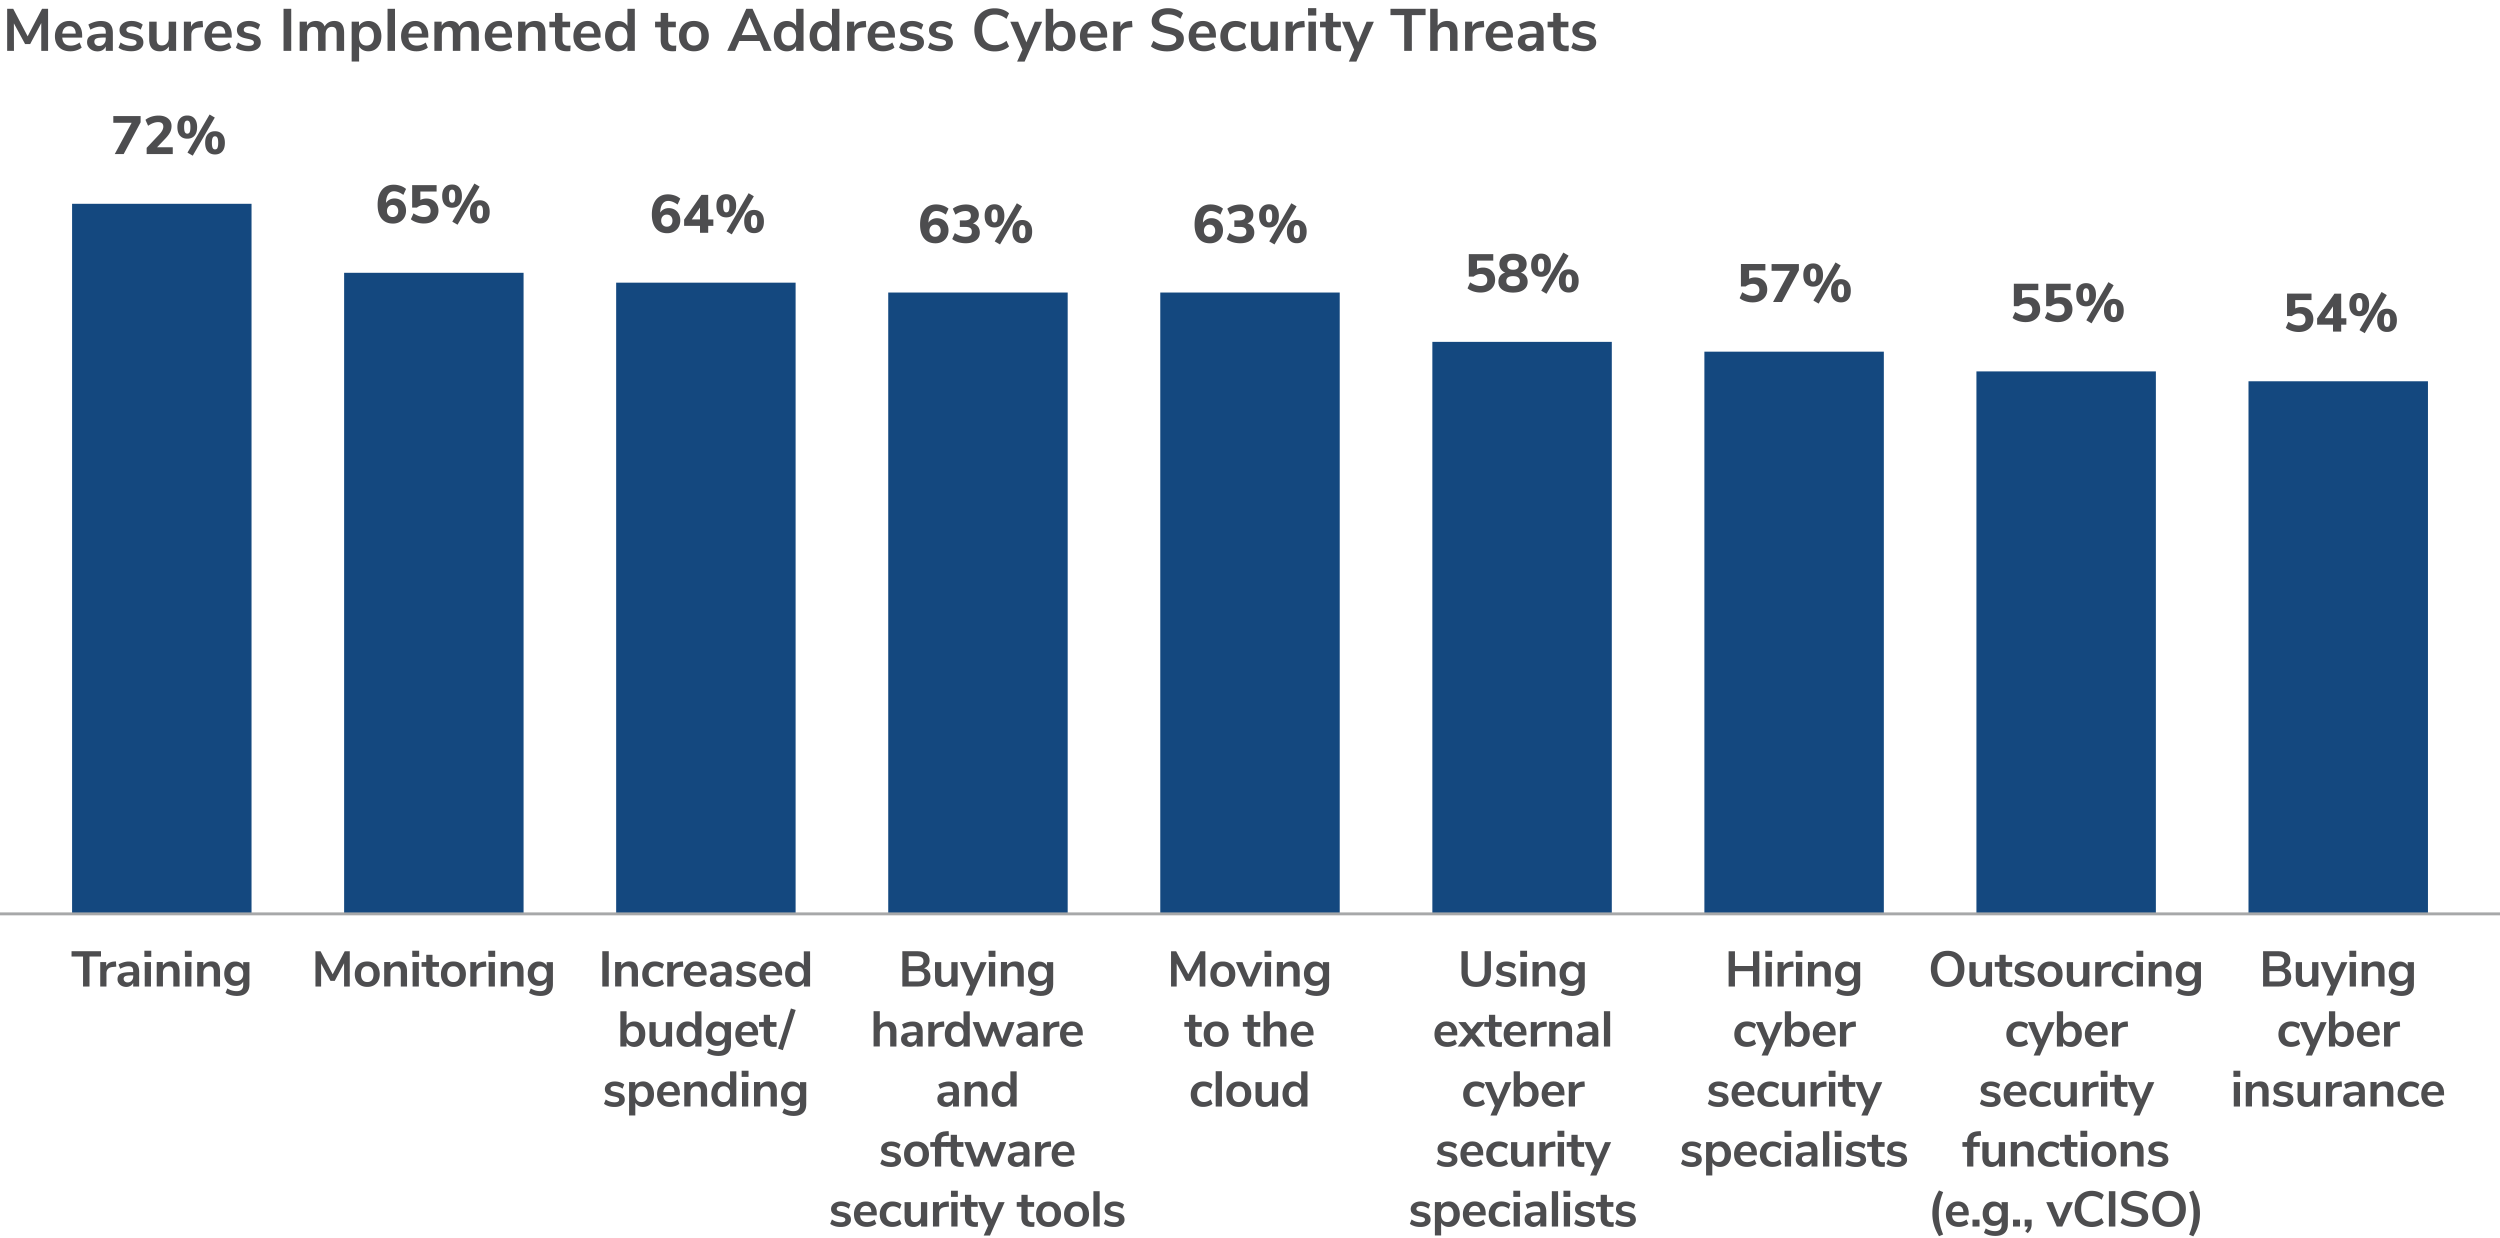 <svg id="Layer_4" xmlns="http://www.w3.org/2000/svg" viewBox="0 0 650 322"><defs><style>.cls-1{fill:#4d4d4f}.cls-3{fill:#14487f}</style></defs><path class="cls-3" d="M584.61 99.13h46.66V237.6h-46.66zM513.87 96.57h46.66V237.6h-46.66zM443.14 91.44h46.66V237.6h-46.66zM372.41 88.88h46.66v148.73h-46.66zM301.67 76.05h46.66V237.6h-46.66zM230.94 76.05h46.66V237.6h-46.66zM160.2 73.49h46.66V237.6H160.2zM89.47 70.93h46.66v166.68H89.47zM18.74 52.98H65.4v184.63H18.74z"/><path style="fill:#a7a8a9" d="M0 237.23h650v.75H0z"/><path class="cls-1" d="M241.48 252.57c.29.39.44.87.44 1.43 0 .78-.28 1.39-.84 1.83-.56.44-1.33.66-2.31.66h-4.16v-9.17h4.03c.95 0 1.7.21 2.24.63.54.42.81 1.01.81 1.76 0 .49-.13.91-.38 1.26s-.61.62-1.06.78c.53.15.94.42 1.23.81Zm-5.23-1.38h2.12c1.15 0 1.73-.43 1.73-1.29 0-.43-.14-.75-.43-.96s-.72-.31-1.3-.31h-2.12v2.56Zm3.67 3.68c.28-.22.42-.55.42-1.01s-.14-.8-.42-1.03c-.28-.23-.72-.34-1.32-.34h-2.34v2.7h2.34c.61 0 1.05-.11 1.33-.33ZM248.98 250.14v6.36h-1.59v-.97c-.2.35-.47.61-.81.8-.34.19-.72.28-1.14.28-1.56 0-2.34-.88-2.34-2.63v-3.83h1.62V254c0 .45.09.78.27 1s.47.33.86.33c.45 0 .81-.15 1.09-.45.27-.3.41-.7.41-1.19v-3.54h1.62ZM254.94 250.15h1.6l-3.82 8.68h-1.64l1.16-2.59-2.65-6.1h1.72l1.79 4.48 1.85-4.48ZM257.03 247.19h1.79v1.6h-1.79v-1.6Zm.09 9.31v-6.36h1.62v6.36h-1.62ZM265.62 250.63c.37.43.56 1.09.56 1.96v3.9h-1.62v-3.81c0-.49-.09-.85-.28-1.08s-.48-.34-.88-.34c-.47 0-.84.15-1.12.44-.28.29-.42.69-.42 1.18v3.6h-1.62v-6.36h1.59v.95c.22-.36.51-.63.87-.82.36-.19.78-.29 1.24-.29.76 0 1.33.22 1.7.65ZM273.83 250.14v5.77c0 1-.28 1.75-.83 2.26-.55.51-1.36.77-2.44.77-.55 0-1.09-.07-1.6-.21s-.96-.34-1.34-.6l.46-1.14c.79.48 1.6.71 2.44.71 1.13 0 1.69-.55 1.69-1.66v-.83c-.19.36-.47.63-.83.83s-.78.29-1.25.29c-.55 0-1.05-.13-1.48-.4-.43-.26-.76-.63-1.01-1.11-.24-.48-.36-1.03-.36-1.65s.12-1.18.36-1.66.57-.85 1.01-1.12c.43-.26.93-.4 1.48-.4.47 0 .88.1 1.25.29.36.2.64.47.83.83v-.96h1.61Zm-2.05 4.41c.29-.34.44-.8.44-1.39s-.15-1.07-.44-1.4-.7-.51-1.22-.51-.91.17-1.21.51c-.29.34-.44.81-.44 1.4s.15 1.04.44 1.38c.29.34.7.51 1.21.51s.93-.17 1.22-.51ZM232.51 266.23c.37.43.56 1.09.56 1.96v3.9h-1.62v-3.81c0-.49-.09-.85-.28-1.08s-.48-.34-.88-.34c-.47 0-.84.15-1.12.44-.28.29-.42.69-.42 1.18v3.6h-1.62v-9.17h1.62v3.69c.22-.34.5-.6.87-.77.36-.18.76-.27 1.2-.27.76 0 1.33.22 1.7.65ZM239.25 266.23c.43.43.65 1.1.65 2v3.86h-1.55v-.97c-.15.34-.38.6-.7.79s-.68.29-1.1.29-.81-.09-1.16-.26c-.35-.17-.62-.41-.82-.71-.2-.3-.3-.64-.3-1.01 0-.47.12-.84.36-1.11s.63-.46 1.16-.58c.54-.12 1.28-.18 2.22-.18h.33v-.3c0-.43-.09-.75-.28-.94-.19-.19-.5-.29-.93-.29-.34 0-.69.06-1.06.18s-.73.28-1.08.49l-.46-1.12c.35-.22.78-.41 1.29-.56.5-.15.98-.22 1.43-.22.89 0 1.56.22 1.99.65Zm-1.31 4.36c.27-.29.41-.67.41-1.12v-.27h-.23c-.58 0-1.03.03-1.35.08-.32.05-.55.14-.69.27s-.21.31-.21.53c0 .28.1.5.29.68s.43.27.73.27c.43 0 .79-.14 1.06-.44ZM245.54 266.93l-.95.09c-1.08.11-1.61.66-1.61 1.64v3.43h-1.62v-6.36h1.55v1.12c.33-.76 1.01-1.18 2.04-1.25l.49-.04.1 1.37ZM252.14 262.93v9.17h-1.61v-1.03c-.19.36-.47.63-.83.83-.36.2-.77.3-1.23.3-.55 0-1.03-.14-1.46-.42s-.76-.67-1-1.18-.36-1.09-.36-1.75.12-1.23.36-1.73.57-.88.99-1.14c.42-.27.92-.4 1.47-.4.46 0 .87.09 1.22.29.36.19.63.46.82.81v-3.74h1.62Zm-2.04 7.47c.28-.35.42-.86.42-1.52s-.14-1.16-.42-1.51c-.28-.35-.68-.53-1.19-.53s-.92.17-1.21.52c-.29.35-.43.85-.43 1.5s.14 1.17.43 1.53.68.55 1.2.55.92-.18 1.2-.53ZM262.2 265.74h1.59l-2.5 6.36h-1.42l-1.56-4.09-1.52 4.09h-1.4l-2.51-6.36h1.66l1.62 4.42 1.62-4.42h1.17l1.62 4.45 1.61-4.45ZM269.18 266.23c.43.43.65 1.1.65 2v3.86h-1.55v-.97c-.15.34-.38.6-.7.79s-.68.29-1.1.29-.81-.09-1.16-.26c-.35-.17-.62-.41-.82-.71-.2-.3-.3-.64-.3-1.01 0-.47.12-.84.36-1.11s.63-.46 1.16-.58c.54-.12 1.28-.18 2.22-.18h.33v-.3c0-.43-.09-.75-.28-.94-.19-.19-.5-.29-.93-.29-.34 0-.69.06-1.06.18s-.73.28-1.08.49l-.46-1.12c.35-.22.78-.41 1.29-.56.5-.15.98-.22 1.43-.22.89 0 1.56.22 1.99.65Zm-1.31 4.36c.27-.29.41-.67.41-1.12v-.27h-.23c-.58 0-1.03.03-1.35.08-.32.05-.55.14-.69.27s-.21.31-.21.53c0 .28.1.5.29.68s.43.27.73.27c.43 0 .79-.14 1.06-.44ZM275.48 266.93l-.95.09c-1.08.11-1.61.66-1.61 1.64v3.43h-1.62v-6.36h1.55v1.12c.33-.76 1.01-1.18 2.04-1.25l.49-.04.1 1.37ZM281.52 269.21h-4.33c.05.59.23 1.03.53 1.31s.74.43 1.3.43c.7 0 1.34-.23 1.92-.68l.47 1.12c-.29.24-.67.44-1.11.58s-.89.22-1.34.22c-1.04 0-1.86-.29-2.46-.88-.6-.59-.9-1.39-.9-2.42 0-.65.13-1.23.39-1.73s.63-.89 1.1-1.17 1.01-.42 1.61-.42c.88 0 1.57.28 2.07.84.51.56.76 1.34.76 2.33v.46Zm-3.84-2.07c-.26.28-.43.68-.49 1.2h2.94c-.02-.53-.15-.93-.39-1.2-.24-.27-.58-.41-1.01-.41s-.78.14-1.05.42ZM248.68 281.83c.43.43.65 1.1.65 2v3.86h-1.55v-.97c-.15.34-.38.6-.7.79s-.68.29-1.1.29-.81-.09-1.16-.26c-.35-.17-.62-.41-.82-.71-.2-.3-.3-.64-.3-1.01 0-.47.12-.84.36-1.11s.63-.46 1.16-.58c.54-.12 1.28-.18 2.22-.18h.33v-.3c0-.43-.09-.75-.28-.94-.19-.19-.5-.29-.93-.29-.34 0-.69.06-1.06.18s-.73.28-1.08.49l-.46-1.12c.35-.22.78-.41 1.29-.56.5-.15.98-.22 1.43-.22.89 0 1.56.22 1.99.65Zm-1.31 4.36c.27-.29.41-.67.41-1.12v-.27h-.23c-.58 0-1.03.03-1.35.08-.32.05-.55.14-.69.27s-.21.31-.21.53c0 .28.1.5.29.68s.43.27.73.27c.43 0 .79-.14 1.06-.44ZM256.18 281.83c.37.43.56 1.09.56 1.96v3.9h-1.62v-3.81c0-.49-.09-.85-.28-1.08s-.48-.34-.88-.34c-.47 0-.84.15-1.12.44-.28.29-.42.69-.42 1.18v3.6h-1.62v-6.36h1.59v.95c.22-.36.51-.63.87-.82.36-.19.78-.29 1.24-.29.76 0 1.33.22 1.7.65ZM264.33 278.53v9.17h-1.61v-1.03c-.19.36-.47.63-.83.83-.36.2-.77.3-1.23.3-.55 0-1.03-.14-1.46-.42s-.76-.67-1-1.18-.36-1.09-.36-1.75.12-1.23.36-1.73.57-.88.99-1.14c.42-.27.92-.4 1.47-.4.46 0 .87.09 1.22.29.36.19.63.46.82.81v-3.74h1.62Zm-2.04 7.47c.28-.35.42-.86.42-1.52s-.14-1.16-.42-1.51c-.28-.35-.68-.53-1.19-.53s-.92.17-1.21.52c-.29.35-.43.85-.43 1.5s.14 1.17.43 1.53.68.55 1.2.55.92-.18 1.2-.53ZM230.07 303.19c-.47-.14-.87-.34-1.2-.6l.46-1.13c.68.49 1.45.74 2.33.74.37 0 .66-.06.85-.18.2-.12.29-.29.29-.52 0-.19-.07-.34-.2-.44-.13-.1-.38-.2-.72-.29l-1.04-.23c-.59-.13-1.03-.34-1.31-.64-.29-.29-.43-.68-.43-1.14 0-.39.11-.73.33-1.03s.53-.53.92-.7c.39-.17.85-.25 1.37-.25.45 0 .89.07 1.31.21.42.14.79.33 1.11.58l-.46 1.1c-.66-.48-1.32-.71-1.98-.71-.36 0-.63.07-.83.2s-.3.31-.3.55c0 .17.06.32.19.43.13.11.33.2.6.26l1.08.25c.63.14 1.1.36 1.39.66.29.3.44.69.44 1.18 0 .59-.24 1.06-.71 1.4s-1.12.52-1.94.52c-.56 0-1.08-.07-1.55-.21ZM236.59 302.99c-.49-.27-.87-.65-1.14-1.16-.27-.5-.4-1.09-.4-1.75s.13-1.25.4-1.75.65-.88 1.14-1.15c.49-.27 1.06-.4 1.71-.4s1.22.13 1.71.4.87.65 1.13 1.15c.26.5.4 1.08.4 1.75s-.13 1.25-.4 1.75c-.26.5-.64.89-1.13 1.16-.49.27-1.06.4-1.71.4s-1.22-.13-1.71-.4Zm2.91-1.38c.28-.35.42-.86.42-1.53s-.14-1.18-.42-1.53c-.28-.35-.68-.53-1.2-.53s-.92.17-1.2.53c-.28.35-.42.86-.42 1.53s.14 1.19.42 1.53.68.52 1.2.52.93-.17 1.21-.52ZM244.71 296.94h1.68v1.22h-1.68v5.13h-1.62v-5.13h-1.22v-1.22h1.22c0-.91.24-1.59.71-2.05.47-.46 1.21-.71 2.2-.77l.64-.04.1 1.21-.61.03c-.51.03-.88.14-1.09.34-.22.2-.33.53-.33.98v.3Z"/><path class="cls-1" d="m250.6 302.14-.08 1.21c-.26.03-.5.04-.71.04-.89 0-1.55-.21-1.98-.62-.42-.41-.64-1.02-.64-1.84v-2.77h-1.22v-1.22h1.22v-1.9h1.62v1.9h1.68v1.22h-1.68v2.74c0 .85.39 1.27 1.18 1.27.19 0 .39-.01.6-.04ZM260.03 296.94h1.59l-2.5 6.36h-1.42l-1.56-4.09-1.52 4.09h-1.4l-2.51-6.36h1.66l1.62 4.42 1.62-4.42h1.17l1.62 4.45 1.61-4.45ZM267.01 297.43c.43.43.65 1.1.65 2v3.86h-1.55v-.97c-.15.34-.38.6-.7.79s-.68.29-1.1.29-.81-.09-1.16-.26c-.35-.17-.62-.41-.82-.71-.2-.3-.3-.64-.3-1.01 0-.47.12-.84.36-1.11s.63-.46 1.16-.58c.54-.12 1.28-.18 2.22-.18h.33v-.3c0-.43-.09-.75-.28-.94-.19-.19-.5-.29-.93-.29-.34 0-.69.06-1.06.18s-.73.28-1.08.49l-.46-1.12c.35-.22.78-.41 1.29-.56.5-.15.98-.22 1.43-.22.89 0 1.56.22 1.99.65Zm-1.31 4.36c.27-.29.41-.67.41-1.12v-.27h-.23c-.58 0-1.03.03-1.35.08-.32.05-.55.14-.69.27s-.21.31-.21.53c0 .28.1.5.29.68s.43.27.73.27c.43 0 .79-.14 1.06-.44ZM273.31 298.13l-.95.09c-1.08.11-1.61.66-1.61 1.64v3.43h-1.62v-6.36h1.55v1.12c.33-.76 1.01-1.18 2.04-1.25l.49-.04.1 1.37ZM279.35 300.41h-4.33c.05.59.23 1.03.53 1.31s.74.43 1.3.43c.7 0 1.34-.23 1.92-.68l.47 1.12c-.29.24-.67.44-1.11.58s-.89.22-1.34.22c-1.04 0-1.86-.29-2.46-.88-.6-.59-.9-1.39-.9-2.42 0-.65.13-1.23.39-1.73s.63-.89 1.1-1.17 1.01-.42 1.61-.42c.88 0 1.57.28 2.07.84.51.56.76 1.34.76 2.33v.46Zm-3.84-2.07c-.26.28-.43.68-.49 1.2h2.94c-.02-.53-.15-.93-.39-1.2-.24-.27-.58-.41-1.01-.41s-.78.14-1.05.42ZM217.05 318.79c-.47-.14-.87-.34-1.2-.6l.46-1.13c.68.49 1.45.74 2.33.74.37 0 .66-.06.85-.18.2-.12.29-.29.29-.52 0-.19-.07-.34-.2-.44-.13-.1-.38-.2-.72-.29l-1.04-.23c-.59-.13-1.03-.34-1.31-.64-.29-.29-.43-.68-.43-1.14 0-.39.11-.73.33-1.03s.53-.53.92-.7c.39-.17.85-.25 1.37-.25.45 0 .89.07 1.31.21.42.14.79.33 1.11.58l-.46 1.1c-.66-.48-1.32-.71-1.98-.71-.36 0-.63.07-.83.2s-.3.31-.3.55c0 .17.06.32.19.43.13.11.33.2.6.26l1.08.25c.63.14 1.1.36 1.39.66.29.3.44.69.44 1.18 0 .59-.24 1.06-.71 1.4s-1.12.52-1.94.52c-.56 0-1.08-.07-1.55-.21ZM227.95 316.01h-4.33c.05.59.23 1.03.53 1.31s.74.43 1.3.43c.7 0 1.34-.23 1.92-.68l.47 1.12c-.29.24-.67.44-1.11.58s-.89.22-1.34.22c-1.04 0-1.86-.29-2.46-.88-.6-.59-.9-1.39-.9-2.42 0-.65.13-1.23.39-1.73s.63-.89 1.1-1.17 1.01-.42 1.61-.42c.88 0 1.57.28 2.07.84.51.56.76 1.34.76 2.33v.46Zm-3.84-2.07c-.26.28-.43.68-.49 1.2h2.94c-.02-.53-.15-.93-.39-1.2-.24-.27-.58-.41-1.01-.41s-.78.14-1.05.42ZM230.24 318.6c-.49-.27-.87-.65-1.12-1.14-.26-.49-.39-1.07-.39-1.73s.14-1.24.41-1.75c.27-.51.66-.9 1.16-1.18.5-.28 1.08-.42 1.74-.42.45 0 .89.07 1.32.21.43.14.77.34 1.03.58l-.47 1.14c-.27-.22-.55-.38-.85-.49-.3-.11-.6-.17-.89-.17-.56 0-1 .18-1.31.53-.31.35-.47.86-.47 1.51s.16 1.15.47 1.5c.31.35.75.53 1.31.53.29 0 .59-.06.89-.17s.58-.28.85-.49l.47 1.13c-.28.25-.63.45-1.07.59-.43.14-.88.21-1.35.21-.67 0-1.25-.13-1.74-.4ZM241.07 312.54v6.36h-1.59v-.97c-.2.35-.47.61-.81.8-.34.19-.72.28-1.14.28-1.56 0-2.34-.88-2.34-2.63v-3.83h1.62v3.85c0 .45.09.78.27 1s.47.33.86.33c.45 0 .81-.15 1.09-.45.27-.3.41-.7.41-1.19v-3.54h1.62ZM246.75 313.73l-.95.09c-1.08.11-1.61.66-1.61 1.64v3.43h-1.62v-6.36h1.55v1.12c.33-.76 1.01-1.18 2.04-1.25l.49-.04.1 1.37ZM247.25 309.59h1.79v1.6h-1.79v-1.6Zm.09 9.31v-6.36h1.62v6.36h-1.62ZM254.3 317.74l-.08 1.21c-.26.03-.5.04-.71.04-.89 0-1.55-.21-1.98-.62-.42-.41-.64-1.02-.64-1.84v-2.77h-1.22v-1.22h1.22v-1.9h1.62v1.9h1.68v1.22h-1.68v2.74c0 .85.39 1.27 1.18 1.27.19 0 .39-.01.6-.04ZM259.62 312.55h1.6l-3.82 8.68h-1.64l1.16-2.59-2.65-6.1h1.72l1.79 4.48 1.85-4.48ZM268.98 317.74l-.08 1.21c-.26.03-.5.04-.71.04-.89 0-1.55-.21-1.98-.62-.42-.41-.64-1.02-.64-1.84v-2.77h-1.22v-1.22h1.22v-1.9h1.62v1.9h1.68v1.22h-1.68v2.74c0 .85.39 1.27 1.18 1.27.19 0 .39-.01.6-.04ZM270.92 318.6c-.49-.27-.87-.65-1.14-1.16-.27-.5-.4-1.09-.4-1.75s.13-1.25.4-1.75.65-.88 1.14-1.15c.49-.27 1.06-.4 1.71-.4s1.22.13 1.71.4.87.65 1.13 1.15c.26.5.4 1.08.4 1.75s-.13 1.25-.4 1.75c-.26.5-.64.89-1.13 1.16-.49.27-1.06.4-1.71.4s-1.22-.13-1.71-.4Zm2.91-1.38c.28-.35.42-.86.42-1.53s-.14-1.18-.42-1.53c-.28-.35-.68-.53-1.2-.53s-.92.17-1.2.53c-.28.35-.42.86-.42 1.53s.14 1.19.42 1.53.68.52 1.2.52.93-.17 1.21-.52ZM278.2 318.6c-.49-.27-.87-.65-1.14-1.16-.27-.5-.4-1.09-.4-1.75s.13-1.25.4-1.75.65-.88 1.14-1.15c.49-.27 1.06-.4 1.71-.4s1.22.13 1.71.4.87.65 1.13 1.15c.26.5.4 1.08.4 1.75s-.13 1.25-.4 1.75c-.26.5-.64.89-1.13 1.16-.49.27-1.06.4-1.71.4s-1.22-.13-1.71-.4Zm2.91-1.38c.28-.35.42-.86.42-1.53s-.14-1.18-.42-1.53c-.28-.35-.68-.53-1.2-.53s-.92.17-1.2.53c-.28.35-.42.86-.42 1.53s.14 1.19.42 1.53.68.52 1.2.52.93-.17 1.21-.52ZM284.29 318.89v-9.17h1.62v9.17h-1.62ZM288.18 318.79c-.47-.14-.87-.34-1.2-.6l.46-1.13c.68.49 1.45.74 2.33.74.37 0 .66-.06.85-.18.2-.12.29-.29.29-.52 0-.19-.07-.34-.2-.44-.13-.1-.38-.2-.72-.29l-1.04-.23c-.59-.13-1.03-.34-1.31-.64-.29-.29-.43-.68-.43-1.14 0-.39.11-.73.33-1.03s.53-.53.92-.7c.39-.17.85-.25 1.37-.25.45 0 .89.07 1.31.21.42.14.79.33 1.11.58l-.46 1.1c-.66-.48-1.32-.71-1.98-.71-.36 0-.63.07-.83.2s-.3.31-.3.55c0 .17.06.32.19.43.13.11.33.2.6.26l1.08.25c.63.14 1.1.36 1.39.66.29.3.44.69.44 1.18 0 .59-.24 1.06-.71 1.4s-1.12.52-1.94.52c-.56 0-1.08-.07-1.55-.21ZM89.63 247.33h1.31v9.17h-1.48v-6.06l-2.42 4.58h-1.12l-2.43-4.51v5.99h-1.47v-9.17h1.33l3.15 5.99 3.13-5.99ZM93.78 256.19c-.49-.27-.87-.65-1.14-1.16-.27-.5-.4-1.09-.4-1.75s.13-1.25.4-1.75.65-.88 1.14-1.15c.49-.27 1.06-.4 1.71-.4s1.22.13 1.71.4.87.65 1.13 1.15c.26.5.4 1.08.4 1.75s-.13 1.25-.4 1.75c-.26.5-.64.89-1.13 1.16-.49.27-1.06.4-1.71.4s-1.22-.13-1.71-.4Zm2.91-1.38c.28-.35.42-.86.42-1.53s-.14-1.18-.42-1.53c-.28-.35-.68-.53-1.2-.53s-.92.17-1.2.53c-.28.35-.42.86-.42 1.53s.14 1.19.42 1.53.68.52 1.2.52.93-.17 1.21-.52ZM105.27 250.63c.37.43.56 1.09.56 1.96v3.9h-1.62v-3.81c0-.49-.09-.85-.28-1.08s-.48-.34-.88-.34c-.47 0-.84.15-1.12.44-.28.29-.42.69-.42 1.18v3.6h-1.62v-6.36h1.59v.95c.22-.36.51-.63.87-.82.36-.19.78-.29 1.24-.29.76 0 1.33.22 1.7.65ZM107.19 247.19h1.79v1.6h-1.79v-1.6Zm.09 9.31v-6.36h1.62v6.36h-1.62ZM114.24 255.34l-.08 1.21c-.26.03-.5.04-.71.04-.89 0-1.55-.21-1.98-.62-.42-.41-.64-1.02-.64-1.84v-2.77h-1.22v-1.22h1.22v-1.9h1.62v1.9h1.68v1.22h-1.68v2.74c0 .85.39 1.27 1.18 1.27.19 0 .39-.01.6-.04ZM116.18 256.19c-.49-.27-.87-.65-1.14-1.16-.27-.5-.4-1.09-.4-1.75s.13-1.25.4-1.75.65-.88 1.14-1.15c.49-.27 1.06-.4 1.71-.4s1.22.13 1.71.4.87.65 1.13 1.15c.26.5.4 1.08.4 1.75s-.13 1.25-.4 1.75c-.26.5-.64.89-1.13 1.16-.49.27-1.06.4-1.71.4s-1.22-.13-1.71-.4Zm2.91-1.38c.28-.35.42-.86.42-1.53s-.14-1.18-.42-1.53c-.28-.35-.68-.53-1.2-.53s-.92.17-1.2.53c-.28.35-.42.86-.42 1.53s.14 1.19.42 1.53.68.52 1.2.52.93-.17 1.21-.52ZM126.46 251.33l-.95.09c-1.08.11-1.61.66-1.61 1.64v3.43h-1.62v-6.36h1.55v1.12c.33-.76 1.01-1.18 2.04-1.25l.49-.04.1 1.37ZM126.96 247.19h1.79v1.6h-1.79v-1.6Zm.09 9.31v-6.36h1.62v6.36h-1.62ZM135.56 250.63c.37.43.56 1.09.56 1.96v3.9h-1.62v-3.81c0-.49-.09-.85-.28-1.08s-.48-.34-.88-.34c-.47 0-.84.15-1.12.44-.28.29-.42.69-.42 1.18v3.6h-1.62v-6.36h1.59v.95c.22-.36.51-.63.87-.82.36-.19.78-.29 1.24-.29.76 0 1.33.22 1.7.65ZM143.76 250.14v5.77c0 1-.28 1.75-.83 2.26-.55.51-1.36.77-2.44.77-.55 0-1.09-.07-1.6-.21s-.96-.34-1.34-.6l.46-1.14c.79.48 1.6.71 2.44.71 1.13 0 1.69-.55 1.69-1.66v-.83c-.19.36-.47.63-.83.83s-.78.29-1.25.29c-.55 0-1.05-.13-1.48-.4-.43-.26-.76-.63-1.01-1.11-.24-.48-.36-1.03-.36-1.65s.12-1.18.36-1.66.57-.85 1.01-1.12c.43-.26.93-.4 1.48-.4.47 0 .88.1 1.25.29.36.2.64.47.83.83v-.96h1.61Zm-2.05 4.41c.29-.34.44-.8.44-1.39s-.15-1.07-.44-1.4-.7-.51-1.22-.51-.91.17-1.21.51c-.29.34-.44.81-.44 1.4s.15 1.04.44 1.38c.29.34.7.51 1.21.51s.93-.17 1.22-.51ZM312.08 247.33h1.31v9.17h-1.48v-6.06l-2.42 4.58h-1.12l-2.43-4.51v5.99h-1.47v-9.17h1.33l3.15 5.99 3.13-5.99ZM316.23 256.2c-.49-.27-.87-.65-1.14-1.16-.27-.5-.4-1.09-.4-1.75s.13-1.25.4-1.75.65-.88 1.14-1.15c.49-.27 1.06-.4 1.71-.4s1.22.13 1.71.4.87.65 1.13 1.15c.26.5.4 1.08.4 1.75s-.13 1.25-.4 1.75c-.26.5-.64.89-1.13 1.16-.49.27-1.06.4-1.71.4s-1.22-.13-1.71-.4Zm2.91-1.38c.28-.35.42-.86.42-1.53s-.14-1.18-.42-1.53c-.28-.35-.68-.53-1.2-.53s-.92.17-1.2.53c-.28.35-.42.86-.42 1.53s.14 1.19.42 1.53.68.52 1.2.52.93-.17 1.21-.52ZM326.68 250.15h1.6l-2.78 6.34h-1.42l-2.76-6.34h1.72l1.79 4.48 1.85-4.48ZM328.77 247.19h1.79v1.6h-1.79v-1.6Zm.09 9.31v-6.36h1.62v6.36h-1.62ZM337.36 250.63c.37.43.56 1.09.56 1.96v3.9h-1.62v-3.81c0-.49-.09-.85-.28-1.08s-.48-.34-.88-.34c-.47 0-.84.15-1.12.44-.28.29-.42.69-.42 1.18v3.6h-1.62v-6.36h1.59v.95c.22-.36.51-.63.87-.82.36-.19.78-.29 1.24-.29.76 0 1.33.22 1.7.65ZM345.57 250.14v5.77c0 1-.28 1.75-.83 2.26-.55.51-1.36.77-2.44.77-.55 0-1.09-.07-1.6-.21s-.96-.34-1.34-.6l.46-1.14c.79.48 1.6.71 2.44.71 1.13 0 1.69-.55 1.69-1.66v-.83c-.19.36-.47.63-.83.83s-.78.29-1.25.29c-.55 0-1.05-.13-1.48-.4-.43-.26-.76-.63-1.01-1.11-.24-.48-.36-1.03-.36-1.65s.12-1.18.36-1.66.57-.85 1.01-1.12c.43-.26.93-.4 1.48-.4.47 0 .88.1 1.25.29.36.2.64.47.83.83v-.96h1.61Zm-2.05 4.41c.29-.34.44-.8.44-1.39s-.15-1.07-.44-1.4-.7-.51-1.22-.51-.91.17-1.21.51c-.29.34-.44.81-.44 1.4s.15 1.04.44 1.38c.29.34.7.51 1.21.51s.93-.17 1.22-.51ZM312.56 270.94l-.08 1.21c-.26.03-.5.04-.71.04-.89 0-1.55-.21-1.98-.62-.42-.41-.64-1.02-.64-1.84v-2.77h-1.22v-1.22h1.22v-1.9h1.62v1.9h1.68v1.22h-1.68v2.74c0 .85.39 1.27 1.18 1.27.19 0 .39-.01.6-.04ZM314.5 271.79c-.49-.27-.87-.65-1.14-1.16-.27-.5-.4-1.09-.4-1.75s.13-1.25.4-1.75.65-.88 1.14-1.15c.49-.27 1.06-.4 1.71-.4s1.22.13 1.71.4.87.65 1.13 1.15c.26.5.4 1.08.4 1.75s-.13 1.25-.4 1.75c-.26.5-.64.89-1.13 1.16-.49.27-1.06.4-1.71.4s-1.22-.13-1.71-.4Zm2.91-1.38c.28-.35.42-.86.42-1.53s-.14-1.18-.42-1.53c-.28-.35-.68-.53-1.2-.53s-.92.17-1.2.53c-.28.35-.42.86-.42 1.53s.14 1.19.42 1.53.68.52 1.2.52.93-.17 1.21-.52ZM327.77 270.94l-.08 1.21c-.26.03-.5.04-.71.04-.89 0-1.55-.21-1.98-.62-.42-.41-.64-1.02-.64-1.84v-2.77h-1.22v-1.22h1.22v-1.9h1.62v1.9h1.68v1.22h-1.68v2.74c0 .85.39 1.27 1.18 1.27.19 0 .39-.01.6-.04ZM333.92 266.23c.37.43.56 1.09.56 1.96v3.9h-1.62v-3.81c0-.49-.09-.85-.28-1.08s-.48-.34-.88-.34c-.47 0-.84.15-1.12.44-.28.29-.42.69-.42 1.18v3.6h-1.62v-9.17h1.62v3.69c.22-.34.5-.6.87-.77.36-.18.76-.27 1.2-.27.76 0 1.33.22 1.7.65ZM341.51 269.21h-4.33c.05.59.23 1.03.53 1.31s.74.43 1.3.43c.7 0 1.34-.23 1.92-.68l.47 1.12c-.29.24-.67.44-1.11.58s-.89.22-1.34.22c-1.04 0-1.86-.29-2.46-.88-.6-.59-.9-1.39-.9-2.42 0-.65.13-1.23.39-1.73s.63-.89 1.1-1.17 1.01-.42 1.61-.42c.88 0 1.57.28 2.07.84.51.56.76 1.34.76 2.33v.46Zm-3.84-2.07c-.26.28-.43.68-.49 1.2h2.94c-.02-.53-.15-.93-.39-1.2-.24-.27-.58-.41-1.01-.41s-.78.14-1.05.42ZM311.1 287.4c-.49-.27-.87-.65-1.12-1.14-.26-.49-.39-1.07-.39-1.73s.14-1.24.41-1.75c.27-.51.66-.9 1.16-1.18.5-.28 1.08-.42 1.74-.42.45 0 .89.07 1.32.21.43.14.77.34 1.03.58l-.47 1.14c-.27-.22-.55-.38-.85-.49-.3-.11-.6-.17-.89-.17-.56 0-1 .18-1.31.53-.31.35-.47.86-.47 1.51s.16 1.15.47 1.5c.31.35.75.53 1.31.53.29 0 .59-.06.89-.17s.58-.28.85-.49l.47 1.13c-.28.25-.63.45-1.07.59-.43.14-.88.21-1.35.21-.67 0-1.25-.13-1.74-.4ZM316.08 287.69v-9.17h1.62v9.17h-1.62ZM320.38 287.4c-.49-.27-.87-.65-1.14-1.16-.27-.5-.4-1.09-.4-1.75s.13-1.25.4-1.75.65-.88 1.14-1.15c.49-.27 1.06-.4 1.71-.4s1.22.13 1.71.4.87.65 1.13 1.15c.26.5.4 1.08.4 1.75s-.13 1.25-.4 1.75c-.26.5-.64.89-1.13 1.16-.49.27-1.06.4-1.71.4s-1.22-.13-1.71-.4Zm2.91-1.38c.28-.35.42-.86.42-1.53s-.14-1.18-.42-1.53c-.28-.35-.68-.53-1.2-.53s-.92.17-1.2.53c-.28.35-.42.86-.42 1.53s.14 1.19.42 1.53.68.52 1.2.52.93-.17 1.21-.52ZM332.31 281.34v6.36h-1.59v-.97c-.2.35-.47.61-.81.8-.34.19-.72.28-1.14.28-1.56 0-2.34-.88-2.34-2.63v-3.83h1.62v3.85c0 .45.09.78.27 1s.47.33.86.33c.45 0 .81-.15 1.09-.45.27-.3.41-.7.41-1.19v-3.54h1.62ZM339.94 278.53v9.17h-1.61v-1.03c-.19.36-.47.63-.83.83-.36.2-.77.3-1.23.3-.55 0-1.03-.14-1.46-.42s-.76-.67-1-1.18-.36-1.09-.36-1.75.12-1.23.36-1.73.57-.88.99-1.14c.42-.27.92-.4 1.47-.4.46 0 .87.09 1.22.29.36.19.63.46.82.81v-3.74h1.62ZM337.9 286c.28-.35.42-.86.42-1.52s-.14-1.16-.42-1.51c-.28-.35-.68-.53-1.19-.53s-.92.17-1.21.52c-.29.35-.43.85-.43 1.5s.14 1.17.43 1.53.68.55 1.2.55.92-.18 1.2-.53ZM504.06 256.04c-.65-.38-1.16-.93-1.51-1.64-.36-.71-.53-1.54-.53-2.5s.18-1.78.53-2.49c.35-.71.86-1.25 1.51-1.63.66-.38 1.43-.57 2.33-.57s1.67.19 2.32.57c.65.38 1.16.92 1.51 1.63.35.71.53 1.54.53 2.49s-.18 1.79-.53 2.5-.86 1.26-1.51 1.64c-.66.38-1.42.57-2.31.57s-1.67-.19-2.32-.57Zm4.29-1.64c.47-.58.71-1.41.71-2.5s-.24-1.91-.71-2.49c-.47-.58-1.13-.87-1.97-.87s-1.51.29-1.98.87c-.47.58-.71 1.41-.71 2.49s.24 1.92.71 2.5c.47.58 1.13.87 1.98.87s1.5-.29 1.97-.87ZM517.93 250.14v6.36h-1.59v-.97c-.2.35-.47.61-.81.8-.34.19-.72.28-1.14.28-1.56 0-2.34-.88-2.34-2.63v-3.83h1.62V254c0 .45.09.78.27 1s.47.33.86.33c.45 0 .81-.15 1.09-.45.27-.3.41-.7.41-1.19v-3.54h1.62ZM523.27 255.34l-.08 1.21c-.26.03-.5.04-.71.04-.89 0-1.55-.21-1.98-.62-.42-.41-.64-1.02-.64-1.84v-2.77h-1.22v-1.22h1.22v-1.9h1.62v1.9h1.68v1.22h-1.68v2.74c0 .85.39 1.27 1.18 1.27.19 0 .39-.01.6-.04ZM524.81 256.39c-.47-.14-.87-.34-1.2-.6l.46-1.13c.68.49 1.45.74 2.33.74.37 0 .66-.06.85-.18.2-.12.29-.29.29-.52 0-.19-.07-.34-.2-.44-.13-.1-.38-.2-.72-.29l-1.04-.23c-.59-.13-1.03-.34-1.31-.64-.29-.29-.43-.68-.43-1.14 0-.39.11-.73.33-1.03s.53-.53.92-.7c.39-.17.85-.25 1.37-.25.45 0 .89.07 1.31.21.42.14.79.33 1.11.58l-.46 1.1c-.66-.48-1.32-.71-1.98-.71-.36 0-.63.07-.83.2s-.3.31-.3.55c0 .17.06.32.19.43.13.11.33.2.6.26l1.08.25c.63.14 1.1.36 1.39.66.29.3.44.69.44 1.18 0 .59-.24 1.06-.71 1.4s-1.12.52-1.94.52c-.56 0-1.08-.07-1.55-.21ZM531.32 256.2c-.49-.27-.87-.65-1.14-1.16-.27-.5-.4-1.09-.4-1.75s.13-1.25.4-1.75.65-.88 1.14-1.15c.49-.27 1.06-.4 1.71-.4s1.22.13 1.71.4.87.65 1.13 1.15c.26.5.4 1.08.4 1.75s-.13 1.25-.4 1.75c-.26.5-.64.89-1.13 1.16-.49.27-1.06.4-1.71.4s-1.22-.13-1.71-.4Zm2.91-1.38c.28-.35.42-.86.42-1.53s-.14-1.18-.42-1.53c-.28-.35-.68-.53-1.2-.53s-.92.17-1.2.53c-.28.35-.42.86-.42 1.53s.14 1.19.42 1.53.68.52 1.2.52.93-.17 1.21-.52ZM543.25 250.14v6.36h-1.59v-.97c-.2.35-.47.61-.81.8-.34.19-.72.28-1.14.28-1.56 0-2.34-.88-2.34-2.63v-3.83h1.62V254c0 .45.09.78.27 1s.47.33.86.33c.45 0 .81-.15 1.09-.45.27-.3.41-.7.41-1.19v-3.54h1.62ZM548.93 251.33l-.95.09c-1.08.11-1.61.66-1.61 1.64v3.43h-1.62v-6.36h1.55v1.12c.33-.76 1.01-1.18 2.04-1.25l.49-.04.1 1.37ZM550.56 256.2c-.49-.27-.87-.65-1.12-1.14-.26-.49-.39-1.07-.39-1.73s.14-1.24.41-1.75c.27-.51.66-.9 1.16-1.18.5-.28 1.08-.42 1.74-.42.45 0 .89.07 1.32.21.43.14.77.34 1.03.58l-.47 1.14c-.27-.22-.55-.38-.85-.49-.3-.11-.6-.17-.89-.17-.56 0-1 .18-1.31.53-.31.35-.47.86-.47 1.51s.16 1.15.47 1.5c.31.35.75.53 1.31.53.29 0 .59-.06.89-.17s.58-.28.85-.49l.47 1.13c-.28.25-.63.45-1.07.59-.43.14-.88.21-1.35.21-.67 0-1.25-.13-1.74-.4ZM555.46 247.19h1.79v1.6h-1.79v-1.6Zm.09 9.31v-6.36h1.62v6.36h-1.62ZM564.05 250.63c.37.43.56 1.09.56 1.96v3.9h-1.62v-3.81c0-.49-.09-.85-.28-1.08s-.48-.34-.88-.34c-.47 0-.84.15-1.12.44-.28.29-.42.69-.42 1.18v3.6h-1.62v-6.36h1.59v.95c.22-.36.51-.63.87-.82.36-.19.78-.29 1.24-.29.76 0 1.33.22 1.7.65ZM572.25 250.14v5.77c0 1-.28 1.75-.83 2.26-.55.51-1.36.77-2.44.77-.55 0-1.09-.07-1.6-.21s-.96-.34-1.34-.6l.46-1.14c.79.48 1.6.71 2.44.71 1.13 0 1.69-.55 1.69-1.66v-.83c-.19.36-.47.63-.83.83s-.78.29-1.25.29c-.55 0-1.05-.13-1.48-.4-.43-.26-.76-.63-1.01-1.11-.24-.48-.36-1.03-.36-1.65s.12-1.18.36-1.66.57-.85 1.01-1.12c.43-.26.93-.4 1.48-.4.47 0 .88.1 1.25.29.36.2.64.47.83.83v-.96h1.61Zm-2.05 4.41c.29-.34.44-.8.44-1.39s-.15-1.07-.44-1.4-.7-.51-1.22-.51-.91.17-1.21.51c-.29.34-.44.81-.44 1.4s.15 1.04.44 1.38c.29.34.7.51 1.21.51s.93-.17 1.22-.51ZM523.16 271.79c-.49-.27-.87-.65-1.12-1.14-.26-.49-.39-1.07-.39-1.73s.14-1.24.41-1.75c.27-.51.66-.9 1.16-1.18.5-.28 1.08-.42 1.74-.42.45 0 .89.07 1.32.21.43.14.77.34 1.03.58l-.47 1.14c-.27-.22-.55-.38-.85-.49-.3-.11-.6-.17-.89-.17-.56 0-1 .18-1.31.53-.31.35-.47.86-.47 1.51s.16 1.15.47 1.5c.31.35.75.53 1.31.53.29 0 .59-.06.89-.17s.58-.28.85-.49l.47 1.13c-.28.25-.63.45-1.07.59-.43.14-.88.21-1.35.21-.67 0-1.25-.13-1.74-.4ZM532.6 265.75h1.6l-3.82 8.68h-1.64l1.16-2.59-2.65-6.1h1.72l1.79 4.48 1.85-4.48ZM539.91 265.98c.42.27.76.65 1 1.14.24.49.36 1.07.36 1.73s-.12 1.24-.36 1.75-.57.9-1 1.18c-.43.28-.92.42-1.46.42-.46 0-.87-.1-1.23-.3s-.63-.48-.83-.83v1.03h-1.6v-9.17h1.62v3.73c.19-.35.46-.61.82-.8s.76-.28 1.21-.28c.55 0 1.04.13 1.47.4Zm-.7 4.41c.29-.36.43-.88.43-1.53s-.14-1.15-.42-1.5c-.28-.35-.68-.52-1.2-.52s-.92.18-1.2.53c-.28.35-.42.86-.42 1.51s.14 1.17.42 1.52c.28.36.68.53 1.2.53s.91-.18 1.2-.55ZM547.98 269.21h-4.33c.05.59.23 1.03.53 1.31s.74.43 1.3.43c.7 0 1.34-.23 1.92-.68l.47 1.12c-.29.24-.67.44-1.11.58s-.89.22-1.34.22c-1.04 0-1.86-.29-2.46-.88-.6-.59-.9-1.39-.9-2.42 0-.65.13-1.23.39-1.73s.63-.89 1.1-1.17 1.01-.42 1.61-.42c.88 0 1.57.28 2.07.84.51.56.76 1.34.76 2.33v.46Zm-3.84-2.07c-.26.28-.43.68-.49 1.2h2.94c-.02-.53-.15-.93-.39-1.2-.24-.27-.58-.41-1.01-.41s-.78.14-1.05.42ZM553.3 266.93l-.95.09c-1.08.11-1.61.66-1.61 1.64v3.43h-1.62v-6.36h1.55v1.12c.33-.76 1.01-1.18 2.04-1.25l.49-.04.1 1.37ZM515.97 287.59c-.47-.14-.87-.34-1.2-.6l.46-1.13c.68.49 1.45.74 2.33.74.37 0 .66-.06.85-.18.2-.12.29-.29.29-.52 0-.19-.07-.34-.2-.44-.13-.1-.38-.2-.72-.29l-1.04-.23c-.59-.13-1.03-.34-1.31-.64-.29-.29-.43-.68-.43-1.14 0-.39.11-.73.33-1.03s.53-.53.92-.7c.39-.17.85-.25 1.37-.25.45 0 .89.07 1.31.21.42.14.79.33 1.11.58l-.46 1.1c-.66-.48-1.32-.71-1.98-.71-.36 0-.63.07-.83.2s-.3.31-.3.55c0 .17.06.32.19.43.13.11.33.2.6.26l1.08.25c.63.14 1.1.36 1.39.66.29.3.44.69.44 1.18 0 .59-.24 1.06-.71 1.4s-1.12.52-1.94.52c-.56 0-1.08-.07-1.55-.21ZM526.87 284.81h-4.33c.05.59.23 1.03.53 1.31s.74.43 1.3.43c.7 0 1.34-.23 1.92-.68l.47 1.12c-.29.24-.67.44-1.11.58s-.89.22-1.34.22c-1.04 0-1.86-.29-2.46-.88-.6-.59-.9-1.39-.9-2.42 0-.65.13-1.23.39-1.73s.63-.89 1.1-1.17 1.01-.42 1.61-.42c.88 0 1.57.28 2.07.84.51.56.76 1.34.76 2.33v.46Zm-3.84-2.07c-.26.28-.43.68-.49 1.2h2.94c-.02-.53-.15-.93-.39-1.2-.24-.27-.58-.41-1.01-.41s-.78.14-1.05.42ZM529.16 287.4c-.49-.27-.87-.65-1.12-1.14-.26-.49-.39-1.07-.39-1.73s.14-1.24.41-1.75c.27-.51.66-.9 1.16-1.18.5-.28 1.08-.42 1.74-.42.45 0 .89.07 1.32.21.43.14.77.34 1.03.58l-.47 1.14c-.27-.22-.55-.38-.85-.49-.3-.11-.6-.17-.89-.17-.56 0-1 .18-1.31.53-.31.35-.47.86-.47 1.51s.16 1.15.47 1.5c.31.35.75.53 1.31.53.29 0 .59-.06.89-.17s.58-.28.85-.49l.47 1.13c-.28.25-.63.45-1.07.59-.43.14-.88.21-1.35.21-.67 0-1.25-.13-1.74-.4ZM539.98 281.34v6.36h-1.59v-.97c-.2.35-.47.61-.81.8-.34.19-.72.28-1.14.28-1.56 0-2.34-.88-2.34-2.63v-3.83h1.62v3.85c0 .45.09.78.27 1s.47.33.86.33c.45 0 .81-.15 1.09-.45.27-.3.41-.7.41-1.19v-3.54h1.62ZM545.66 282.53l-.95.09c-1.08.11-1.61.66-1.61 1.64v3.43h-1.62v-6.36h1.55v1.12c.33-.76 1.01-1.18 2.04-1.25l.49-.04.1 1.37ZM546.17 278.39h1.79v1.6h-1.79v-1.6Zm.09 9.31v-6.36h1.62v6.36h-1.62ZM553.22 286.54l-.08 1.21c-.26.03-.5.04-.71.04-.89 0-1.55-.21-1.98-.62-.42-.41-.64-1.02-.64-1.84v-2.77h-1.22v-1.22h1.22v-1.9h1.62v1.9h1.68v1.22h-1.68v2.74c0 .85.39 1.27 1.18 1.27.19 0 .39-.01.6-.04ZM558.53 281.35h1.6l-3.82 8.68h-1.64l1.16-2.59-2.65-6.1h1.72l1.79 4.48 1.85-4.48ZM513.07 296.94h1.68v1.22h-1.68v5.13h-1.62v-5.13h-1.22v-1.22h1.22c0-.91.24-1.59.71-2.05.47-.46 1.21-.71 2.2-.77l.64-.04.1 1.21-.61.03c-.51.03-.88.14-1.09.34-.22.2-.33.53-.33.98v.3ZM521.3 296.94v6.36h-1.59v-.97c-.2.35-.47.61-.81.8-.34.19-.72.28-1.14.28-1.56 0-2.34-.88-2.34-2.63v-3.83h1.62v3.85c0 .45.09.78.27 1s.47.33.86.33c.45 0 .81-.15 1.09-.45.27-.3.41-.7.41-1.19v-3.54h1.62ZM528.19 297.43c.37.43.56 1.09.56 1.96v3.9h-1.62v-3.81c0-.49-.09-.85-.28-1.08s-.48-.34-.88-.34c-.47 0-.84.15-1.12.44-.28.29-.42.69-.42 1.18v3.6h-1.62v-6.36h1.59v.95c.22-.36.51-.63.87-.82.36-.19.78-.29 1.24-.29.76 0 1.33.22 1.7.65ZM531.36 302.99c-.49-.27-.87-.65-1.12-1.14-.26-.49-.39-1.07-.39-1.73s.14-1.24.41-1.75c.27-.51.66-.9 1.16-1.18.5-.28 1.08-.42 1.74-.42.45 0 .89.07 1.32.21.43.14.77.34 1.03.58l-.47 1.14c-.27-.22-.55-.38-.85-.49-.3-.11-.6-.17-.89-.17-.56 0-1 .18-1.31.53-.31.35-.47.86-.47 1.51s.16 1.15.47 1.5c.31.35.75.53 1.31.53.29 0 .59-.06.89-.17s.58-.28.85-.49l.47 1.13c-.28.25-.63.45-1.07.59-.43.14-.88.21-1.35.21-.67 0-1.25-.13-1.74-.4ZM540.24 302.14l-.08 1.21c-.26.03-.5.04-.71.04-.89 0-1.55-.21-1.98-.62-.42-.41-.64-1.02-.64-1.84v-2.77h-1.22v-1.22h1.22v-1.9h1.62v1.9h1.68v1.22h-1.68v2.74c0 .85.39 1.27 1.18 1.27.19 0 .39-.01.6-.04ZM540.9 293.99h1.79v1.6h-1.79v-1.6Zm.09 9.31v-6.36h1.62v6.36h-1.62ZM545.29 302.99c-.49-.27-.87-.65-1.14-1.16-.27-.5-.4-1.09-.4-1.75s.13-1.25.4-1.75.65-.88 1.14-1.15c.49-.27 1.06-.4 1.71-.4s1.22.13 1.71.4.87.65 1.13 1.15c.26.5.4 1.08.4 1.75s-.13 1.25-.4 1.75c-.26.5-.64.89-1.13 1.16-.49.27-1.06.4-1.71.4s-1.22-.13-1.71-.4Zm2.91-1.38c.28-.35.42-.86.42-1.53s-.14-1.18-.42-1.53c-.28-.35-.68-.53-1.2-.53s-.92.17-1.2.53c-.28.35-.42.86-.42 1.53s.14 1.19.42 1.53.68.52 1.2.52.93-.17 1.21-.52ZM556.77 297.43c.37.43.56 1.09.56 1.96v3.9h-1.62v-3.81c0-.49-.09-.85-.28-1.08s-.48-.34-.88-.34c-.47 0-.84.15-1.12.44-.28.29-.42.69-.42 1.18v3.6h-1.62v-6.36h1.59v.95c.22-.36.51-.63.87-.82.36-.19.78-.29 1.24-.29.76 0 1.33.22 1.7.65ZM559.57 303.19c-.47-.14-.87-.34-1.2-.6l.46-1.13c.68.49 1.45.74 2.33.74.37 0 .66-.06.85-.18.2-.12.29-.29.29-.52 0-.19-.07-.34-.2-.44-.13-.1-.38-.2-.72-.29l-1.04-.23c-.59-.13-1.03-.34-1.31-.64-.29-.29-.43-.68-.43-1.14 0-.39.11-.73.33-1.03s.53-.53.92-.7c.39-.17.85-.25 1.37-.25.45 0 .89.07 1.31.21.42.14.79.33 1.11.58l-.46 1.1c-.66-.48-1.32-.71-1.98-.71-.36 0-.63.07-.83.2s-.3.31-.3.55c0 .17.06.32.19.43.13.11.33.2.6.26l1.08.25c.63.14 1.1.36 1.39.66.29.3.44.69.44 1.18 0 .59-.24 1.06-.71 1.4s-1.12.52-1.94.52c-.56 0-1.08-.07-1.55-.21ZM502.8 318.41c-.26-.94-.39-1.92-.39-2.94s.13-2 .39-2.94.71-1.94 1.34-3.02l1.08.44c-.42 1.05-.72 2-.89 2.86-.17.86-.25 1.74-.25 2.65s.08 1.79.25 2.65c.17.86.47 1.81.89 2.86l-1.08.44c-.63-1.08-1.08-2.08-1.34-3.02ZM511.86 316.01h-4.33c.05.59.23 1.03.53 1.31s.74.43 1.3.43c.7 0 1.34-.23 1.92-.68l.47 1.12c-.29.24-.67.44-1.11.58s-.89.22-1.34.22c-1.04 0-1.86-.29-2.46-.88-.6-.59-.9-1.39-.9-2.42 0-.65.13-1.23.39-1.73s.63-.89 1.1-1.17 1.01-.42 1.61-.42c.88 0 1.57.28 2.07.84.51.56.76 1.34.76 2.33v.46Zm-3.84-2.07c-.26.28-.43.68-.49 1.2h2.94c-.02-.53-.15-.93-.39-1.2-.24-.27-.58-.41-1.01-.41s-.78.14-1.05.42ZM512.85 317.1h1.82v1.79h-1.82v-1.79ZM522.04 312.54v5.77c0 1-.28 1.75-.83 2.26-.55.51-1.36.77-2.44.77-.55 0-1.09-.07-1.6-.21s-.96-.34-1.34-.6l.46-1.14c.79.48 1.6.71 2.44.71 1.13 0 1.69-.55 1.69-1.66v-.83c-.19.36-.47.63-.83.83s-.78.29-1.25.29c-.55 0-1.05-.13-1.48-.4-.43-.26-.76-.63-1.01-1.11-.24-.48-.36-1.03-.36-1.65s.12-1.18.36-1.66.57-.85 1.01-1.12c.43-.26.93-.4 1.48-.4.47 0 .88.1 1.25.29.36.2.64.47.83.83v-.96h1.61Zm-2.05 4.41c.29-.34.44-.8.44-1.39s-.15-1.07-.44-1.4-.7-.51-1.22-.51-.91.17-1.21.51c-.29.34-.44.81-.44 1.4s.15 1.04.44 1.38c.29.34.7.51 1.21.51s.93-.17 1.22-.51ZM523.38 317.1h1.82v1.79h-1.82v-1.79ZM528.23 317.1v1.18c0 .45-.08.86-.23 1.23s-.42.74-.79 1.11l-.66-.52c.41-.43.64-.84.7-1.21h-.83v-1.79h1.82ZM537.37 312.55h1.6l-2.78 6.34h-1.42l-2.76-6.34h1.72l1.79 4.48 1.85-4.48ZM541.5 318.43a3.84 3.84 0 0 1-1.55-1.64c-.36-.71-.54-1.54-.54-2.48s.18-1.77.54-2.48.88-1.25 1.55-1.64c.67-.39 1.46-.58 2.36-.58.62 0 1.2.1 1.74.29s1.01.46 1.38.81l-.56 1.22c-.42-.33-.83-.57-1.24-.72s-.84-.23-1.3-.23c-.88 0-1.57.29-2.05.86-.48.57-.72 1.4-.72 2.47s.24 1.91.72 2.48c.48.57 1.16.86 2.05.86.46 0 .89-.08 1.3-.23s.82-.39 1.24-.72l.56 1.22c-.37.35-.83.62-1.38.81s-1.13.29-1.74.29c-.9 0-1.69-.19-2.36-.58ZM548.31 318.89v-9.17h1.68v9.17h-1.68ZM552.9 318.73c-.62-.19-1.14-.46-1.56-.81l.56-1.22c.44.34.91.58 1.4.74.49.16 1.02.23 1.59.23.63 0 1.12-.11 1.46-.33.34-.22.51-.53.51-.93 0-.35-.16-.61-.47-.79-.32-.18-.84-.35-1.58-.52-.76-.17-1.38-.36-1.86-.57s-.84-.49-1.08-.83c-.24-.34-.36-.77-.36-1.29s.15-1.02.44-1.44.71-.76 1.25-1 1.16-.36 1.86-.36c.64 0 1.25.1 1.83.29.58.19 1.06.46 1.43.8l-.56 1.22c-.82-.65-1.72-.98-2.7-.98-.59 0-1.06.12-1.4.36-.34.24-.51.57-.51 1 0 .36.15.63.46.82.3.19.82.37 1.55.53.77.17 1.4.37 1.88.58.48.21.85.48 1.11.81.26.33.38.75.38 1.25 0 .55-.15 1.02-.44 1.44-.29.41-.71.73-1.26.95-.55.22-1.2.33-1.94.33-.7 0-1.36-.1-1.98-.29ZM561.63 318.44c-.65-.38-1.16-.93-1.51-1.64-.36-.71-.53-1.54-.53-2.5s.18-1.78.53-2.49c.35-.71.86-1.25 1.51-1.63.66-.38 1.43-.57 2.33-.57s1.67.19 2.32.57c.65.38 1.16.92 1.51 1.63.35.71.53 1.54.53 2.49s-.18 1.79-.53 2.5-.86 1.26-1.51 1.64c-.66.38-1.42.57-2.31.57s-1.67-.19-2.32-.57Zm4.29-1.64c.47-.58.71-1.41.71-2.5s-.24-1.91-.71-2.49c-.47-.58-1.13-.87-1.97-.87s-1.51.29-1.98.87c-.47.58-.71 1.41-.71 2.49s.24 1.92.71 2.5c.47.58 1.13.87 1.98.87s1.5-.29 1.97-.87ZM569.18 320.99c.42-1.05.72-2 .89-2.86.17-.86.25-1.74.25-2.65s-.08-1.79-.25-2.65c-.17-.86-.47-1.81-.89-2.86l1.08-.44c.63 1.08 1.08 2.08 1.34 3.02s.39 1.92.39 2.94-.13 2-.39 2.94-.71 1.94-1.34 3.02l-1.08-.44ZM156.6 256.49v-9.17h1.68v9.17h-1.68ZM165.31 250.63c.37.43.56 1.09.56 1.96v3.9h-1.62v-3.81c0-.49-.09-.85-.28-1.08s-.48-.34-.88-.34c-.47 0-.84.15-1.12.44-.28.29-.42.69-.42 1.18v3.6h-1.62v-6.36h1.59v.95c.22-.36.51-.63.87-.82.36-.19.78-.29 1.24-.29.76 0 1.33.22 1.7.65ZM168.49 256.19c-.49-.27-.87-.65-1.12-1.14-.26-.49-.39-1.07-.39-1.73s.14-1.24.41-1.75c.27-.51.66-.9 1.16-1.18.5-.28 1.08-.42 1.74-.42.45 0 .89.07 1.32.21.43.14.77.34 1.03.58l-.47 1.14c-.27-.22-.55-.38-.85-.49-.3-.11-.6-.17-.89-.17-.56 0-1 .18-1.31.53-.31.35-.47.86-.47 1.51s.16 1.15.47 1.5c.31.35.75.53 1.31.53.29 0 .59-.06.89-.17s.58-.28.85-.49l.47 1.13c-.28.25-.63.45-1.07.59-.43.14-.88.21-1.35.21-.67 0-1.25-.13-1.74-.4ZM177.66 251.33l-.95.09c-1.08.11-1.61.66-1.61 1.64v3.43h-1.62v-6.36h1.55v1.12c.33-.76 1.01-1.18 2.04-1.25l.49-.04.1 1.37ZM183.71 253.61h-4.33c.05.59.23 1.03.53 1.31s.74.43 1.3.43c.7 0 1.34-.23 1.92-.68l.47 1.12c-.29.24-.67.44-1.11.58s-.89.22-1.34.22c-1.04 0-1.86-.29-2.46-.88-.6-.59-.9-1.39-.9-2.42 0-.65.13-1.23.39-1.73s.63-.89 1.1-1.17 1.01-.42 1.61-.42c.88 0 1.57.28 2.07.84.51.56.76 1.34.76 2.33v.46Zm-3.84-2.07c-.26.28-.43.68-.49 1.2h2.94c-.02-.53-.15-.93-.39-1.2-.24-.27-.58-.41-1.01-.41s-.78.14-1.05.42ZM189.56 250.63c.43.43.65 1.1.65 2v3.86h-1.55v-.97c-.15.34-.38.6-.7.79s-.68.29-1.1.29-.81-.09-1.16-.26c-.35-.17-.62-.41-.82-.71-.2-.3-.3-.64-.3-1.01 0-.47.12-.84.36-1.11s.63-.46 1.16-.58c.54-.12 1.28-.18 2.22-.18h.33v-.3c0-.43-.09-.75-.28-.94-.19-.19-.5-.29-.93-.29-.34 0-.69.06-1.06.18s-.73.28-1.08.49l-.46-1.12c.35-.22.78-.41 1.29-.56.5-.15.98-.22 1.43-.22.89 0 1.56.22 1.99.65Zm-1.31 4.36c.27-.29.41-.67.41-1.12v-.27h-.23c-.58 0-1.03.03-1.35.08-.32.05-.55.14-.69.27s-.21.31-.21.53c0 .28.1.5.29.68s.43.27.73.27c.43 0 .79-.14 1.06-.44ZM192.45 256.39c-.47-.14-.87-.34-1.2-.6l.46-1.13c.68.49 1.45.74 2.33.74.37 0 .66-.06.85-.18.2-.12.29-.29.29-.52 0-.19-.07-.34-.2-.44-.13-.1-.38-.2-.72-.29l-1.04-.23c-.59-.13-1.03-.34-1.31-.64-.29-.29-.43-.68-.43-1.14 0-.39.11-.73.33-1.03s.53-.53.92-.7c.39-.17.85-.25 1.37-.25.45 0 .89.07 1.31.21.42.14.79.33 1.11.58l-.46 1.1c-.66-.48-1.32-.71-1.98-.71-.36 0-.63.07-.83.2s-.3.31-.3.55c0 .17.06.32.19.43.13.11.33.2.6.26l1.08.25c.63.14 1.1.36 1.39.66.29.3.44.69.44 1.18 0 .59-.24 1.06-.71 1.4s-1.12.52-1.94.52c-.56 0-1.08-.07-1.55-.21ZM203.35 253.61h-4.33c.05.59.23 1.03.53 1.31s.74.43 1.3.43c.7 0 1.34-.23 1.92-.68l.47 1.12c-.29.24-.67.44-1.11.58s-.89.22-1.34.22c-1.04 0-1.86-.29-2.46-.88-.6-.59-.9-1.39-.9-2.42 0-.65.13-1.23.39-1.73s.63-.89 1.1-1.17 1.01-.42 1.61-.42c.88 0 1.57.28 2.07.84.51.56.76 1.34.76 2.33v.46Zm-3.84-2.07c-.26.28-.43.68-.49 1.2h2.94c-.02-.53-.15-.93-.39-1.2-.24-.27-.58-.41-1.01-.41s-.78.14-1.05.42ZM210.62 247.33v9.17h-1.61v-1.03c-.19.36-.47.63-.83.83-.36.2-.77.3-1.23.3-.55 0-1.03-.14-1.46-.42s-.76-.67-1-1.18-.36-1.09-.36-1.75.12-1.23.36-1.73.57-.88.99-1.14c.42-.27.92-.4 1.47-.4.46 0 .87.09 1.22.29.36.19.63.46.82.81v-3.74h1.62Zm-2.04 7.47c.28-.35.42-.86.42-1.52s-.14-1.16-.42-1.51c-.28-.35-.68-.53-1.19-.53s-.92.17-1.21.52c-.29.35-.43.85-.43 1.5s.14 1.17.43 1.53.68.55 1.2.55.92-.18 1.2-.53ZM166.41 265.98c.42.27.76.65 1 1.14.24.49.36 1.07.36 1.73s-.12 1.24-.36 1.75-.57.9-1 1.18c-.43.28-.92.42-1.46.42-.46 0-.87-.1-1.23-.3s-.63-.48-.83-.83v1.03h-1.6v-9.17h1.62v3.73c.19-.35.46-.61.82-.8s.76-.28 1.21-.28c.55 0 1.04.13 1.47.4Zm-.7 4.41c.29-.36.43-.88.43-1.53s-.14-1.15-.42-1.5c-.28-.35-.68-.52-1.2-.52s-.92.18-1.2.53c-.28.35-.42.86-.42 1.51s.14 1.17.42 1.52c.28.36.68.53 1.2.53s.91-.18 1.2-.55ZM174.74 265.74v6.36h-1.59v-.97c-.2.35-.47.61-.81.8-.34.19-.72.28-1.14.28-1.56 0-2.34-.88-2.34-2.63v-3.83h1.62v3.85c0 .45.09.78.27 1s.47.33.86.33c.45 0 .81-.15 1.09-.45.27-.3.41-.7.41-1.19v-3.54h1.62ZM182.38 262.93v9.17h-1.61v-1.03c-.19.36-.47.63-.83.83-.36.2-.77.3-1.23.3-.55 0-1.03-.14-1.46-.42s-.76-.67-1-1.18-.36-1.09-.36-1.75.12-1.23.36-1.73.57-.88.99-1.14c.42-.27.92-.4 1.47-.4.46 0 .87.09 1.22.29.36.19.63.46.82.81v-3.74h1.62Zm-2.04 7.47c.28-.35.42-.86.42-1.52s-.14-1.16-.42-1.51c-.28-.35-.68-.53-1.19-.53s-.92.17-1.21.52c-.29.35-.43.85-.43 1.5s.14 1.17.43 1.53.68.55 1.2.55.92-.18 1.2-.53ZM190.05 265.74v5.77c0 1-.28 1.75-.83 2.26-.55.51-1.36.77-2.44.77-.55 0-1.09-.07-1.6-.21s-.96-.34-1.34-.6l.46-1.14c.79.48 1.6.71 2.44.71 1.13 0 1.69-.55 1.69-1.66v-.83c-.19.36-.47.63-.83.83s-.78.29-1.25.29c-.55 0-1.05-.13-1.48-.4-.43-.26-.76-.63-1.01-1.11-.24-.48-.36-1.03-.36-1.65s.12-1.18.36-1.66.57-.85 1.01-1.12c.43-.26.93-.4 1.48-.4.47 0 .88.1 1.25.29.36.2.64.47.83.83v-.96h1.61Zm-2.05 4.41c.29-.34.44-.8.44-1.39s-.15-1.07-.44-1.4-.7-.51-1.22-.51-.91.17-1.21.51c-.29.34-.44.81-.44 1.4s.15 1.04.44 1.38c.29.34.7.51 1.21.51s.93-.17 1.22-.51ZM197.1 269.21h-4.33c.05.59.23 1.03.53 1.31s.74.43 1.3.43c.7 0 1.34-.23 1.92-.68l.47 1.12c-.29.24-.67.44-1.11.58s-.89.22-1.34.22c-1.04 0-1.86-.29-2.46-.88-.6-.59-.9-1.39-.9-2.42 0-.65.13-1.23.39-1.73s.63-.89 1.1-1.17 1.01-.42 1.61-.42c.88 0 1.57.28 2.07.84.51.56.76 1.34.76 2.33v.46Zm-3.84-2.07c-.26.28-.43.68-.49 1.2h2.94c-.02-.53-.15-.93-.39-1.2-.24-.27-.58-.41-1.01-.41s-.78.14-1.05.42ZM201.99 270.94l-.08 1.21c-.26.03-.5.04-.71.04-.89 0-1.55-.21-1.98-.62-.42-.41-.64-1.02-.64-1.84v-2.77h-1.22v-1.22h1.22v-1.9h1.62v1.9h1.68v1.22h-1.68v2.74c0 .85.39 1.27 1.18 1.27.19 0 .39-.01.6-.04ZM203.53 273.04l-1.23-.39 3.34-10.45 1.24.39-3.34 10.45ZM158.24 287.59c-.47-.14-.87-.34-1.2-.6l.46-1.13c.68.49 1.45.74 2.33.74.37 0 .66-.06.85-.18.2-.12.29-.29.29-.52 0-.19-.07-.34-.2-.44-.13-.1-.38-.2-.72-.29l-1.04-.23c-.59-.13-1.03-.34-1.31-.64-.29-.29-.43-.68-.43-1.14 0-.39.11-.73.33-1.03s.53-.53.92-.7c.39-.17.85-.25 1.37-.25.45 0 .89.07 1.31.21.42.14.79.33 1.11.58l-.46 1.1c-.66-.48-1.32-.71-1.98-.71-.36 0-.63.07-.83.2s-.3.31-.3.55c0 .17.06.32.19.43.13.11.33.2.6.26l1.08.25c.63.14 1.1.36 1.39.66.29.3.44.69.44 1.18 0 .59-.24 1.06-.71 1.4s-1.12.52-1.94.52c-.56 0-1.08-.07-1.55-.21ZM168.68 281.6c.43.28.76.67 1 1.18.24.51.36 1.09.36 1.75s-.12 1.24-.36 1.73-.57.88-1 1.14-.91.4-1.47.4c-.45 0-.85-.09-1.21-.29s-.63-.46-.82-.79v3.31h-1.62v-8.7h1.6v.96c.19-.36.47-.63.83-.83.36-.19.77-.29 1.23-.29.55 0 1.03.14 1.46.42Zm-.7 4.41c.29-.35.43-.85.43-1.49s-.14-1.17-.43-1.53-.68-.55-1.2-.55-.92.18-1.2.53c-.28.36-.42.86-.42 1.52s.14 1.15.42 1.51c.28.36.68.53 1.2.53s.91-.17 1.2-.53ZM176.76 284.81h-4.33c.05.59.23 1.03.53 1.31s.74.43 1.3.43c.7 0 1.34-.23 1.92-.68l.47 1.12c-.29.24-.67.44-1.11.58s-.89.22-1.34.22c-1.04 0-1.86-.29-2.46-.88-.6-.59-.9-1.39-.9-2.42 0-.65.13-1.23.39-1.73s.63-.89 1.1-1.17 1.01-.42 1.61-.42c.88 0 1.57.28 2.07.84.51.56.76 1.34.76 2.33v.46Zm-3.84-2.07c-.26.28-.43.68-.49 1.2h2.94c-.02-.53-.15-.93-.39-1.2-.24-.27-.58-.41-1.01-.41s-.78.14-1.05.42ZM183.29 281.83c.37.43.56 1.09.56 1.96v3.9h-1.62v-3.81c0-.49-.09-.85-.28-1.08s-.48-.34-.88-.34c-.47 0-.84.15-1.12.44-.28.29-.42.69-.42 1.18v3.6h-1.62v-6.36h1.59v.95c.22-.36.51-.63.87-.82.36-.19.78-.29 1.24-.29.76 0 1.33.22 1.7.65ZM191.44 278.53v9.17h-1.61v-1.03c-.19.36-.47.63-.83.83-.36.2-.77.3-1.23.3-.55 0-1.03-.14-1.46-.42s-.76-.67-1-1.18-.36-1.09-.36-1.75.12-1.23.36-1.73.57-.88.99-1.14c.42-.27.92-.4 1.47-.4.46 0 .87.09 1.22.29.36.19.63.46.82.81v-3.74h1.62ZM189.4 286c.28-.35.42-.86.42-1.52s-.14-1.16-.42-1.51c-.28-.35-.68-.53-1.19-.53s-.92.17-1.21.52c-.29.35-.43.85-.43 1.5s.14 1.17.43 1.53.68.55 1.2.55.92-.18 1.2-.53ZM192.83 278.39h1.79v1.6h-1.79v-1.6Zm.09 9.31v-6.36h1.62v6.36h-1.62ZM201.42 281.83c.37.43.56 1.09.56 1.96v3.9h-1.62v-3.81c0-.49-.09-.85-.28-1.08s-.48-.34-.88-.34c-.47 0-.84.15-1.12.44-.28.29-.42.69-.42 1.18v3.6h-1.62v-6.36h1.59v.95c.22-.36.51-.63.87-.82.36-.19.78-.29 1.24-.29.76 0 1.33.22 1.7.65ZM209.62 281.34v5.77c0 1-.28 1.75-.83 2.26-.55.51-1.36.77-2.44.77-.55 0-1.09-.07-1.6-.21s-.96-.34-1.34-.6l.46-1.14c.79.48 1.6.71 2.44.71 1.13 0 1.69-.55 1.69-1.66v-.83c-.19.36-.47.63-.83.83s-.78.29-1.25.29c-.55 0-1.05-.13-1.48-.4-.43-.26-.76-.63-1.01-1.11-.24-.48-.36-1.03-.36-1.65s.12-1.18.36-1.66.57-.85 1.01-1.12c.43-.26.93-.4 1.48-.4.47 0 .88.1 1.25.29.36.2.64.47.83.83v-.96h1.61Zm-2.05 4.41c.29-.34.44-.8.44-1.39s-.15-1.07-.44-1.4-.7-.51-1.22-.51-.91.17-1.21.51c-.29.34-.44.81-.44 1.4s.15 1.04.44 1.38c.29.34.7.51 1.21.51s.93-.17 1.22-.51ZM595.27 252.57c.29.39.44.87.44 1.43 0 .78-.28 1.39-.84 1.83-.56.44-1.33.66-2.31.66h-4.16v-9.17h4.03c.95 0 1.7.21 2.24.63.54.42.81 1.01.81 1.76 0 .49-.13.91-.38 1.26s-.61.62-1.06.78c.53.15.94.42 1.23.81Zm-5.23-1.38h2.12c1.15 0 1.73-.43 1.73-1.29 0-.43-.14-.75-.43-.96s-.72-.31-1.3-.31h-2.12v2.56Zm3.67 3.68c.28-.22.42-.55.42-1.01s-.14-.8-.42-1.03c-.28-.23-.72-.34-1.32-.34h-2.34v2.7h2.34c.61 0 1.05-.11 1.33-.33ZM602.78 250.14v6.36h-1.59v-.97c-.2.35-.47.61-.81.8-.34.19-.72.28-1.14.28-1.56 0-2.34-.88-2.34-2.63v-3.83h1.62V254c0 .45.09.78.27 1s.47.33.86.33c.45 0 .81-.15 1.09-.45.27-.3.41-.7.41-1.19v-3.54h1.62ZM608.73 250.15h1.6l-3.82 8.68h-1.64l1.16-2.59-2.65-6.1h1.72l1.79 4.48 1.85-4.48ZM610.83 247.19h1.79v1.6h-1.79v-1.6Zm.09 9.31v-6.36h1.62v6.36h-1.62ZM619.42 250.63c.37.43.56 1.09.56 1.96v3.9h-1.62v-3.81c0-.49-.09-.85-.28-1.08s-.48-.34-.88-.34c-.47 0-.84.15-1.12.44-.28.29-.42.69-.42 1.18v3.6h-1.62v-6.36h1.59v.95c.22-.36.51-.63.87-.82.36-.19.78-.29 1.24-.29.76 0 1.33.22 1.7.65ZM627.62 250.14v5.77c0 1-.28 1.75-.83 2.26-.55.51-1.36.77-2.44.77-.55 0-1.09-.07-1.6-.21s-.96-.34-1.34-.6l.46-1.14c.79.48 1.6.71 2.44.71 1.13 0 1.69-.55 1.69-1.66v-.83c-.19.36-.47.63-.83.83s-.78.29-1.25.29c-.55 0-1.05-.13-1.48-.4-.43-.26-.76-.63-1.01-1.11-.24-.48-.36-1.03-.36-1.65s.12-1.18.36-1.66.57-.85 1.01-1.12c.43-.26.93-.4 1.48-.4.47 0 .88.1 1.25.29.36.2.64.47.83.83v-.96h1.61Zm-2.05 4.41c.29-.34.44-.8.44-1.39s-.15-1.07-.44-1.4-.7-.51-1.22-.51-.91.17-1.21.51c-.29.34-.44.81-.44 1.4s.15 1.04.44 1.38c.29.34.7.51 1.21.51s.93-.17 1.22-.51ZM593.9 271.79c-.49-.27-.87-.65-1.12-1.14-.26-.49-.39-1.07-.39-1.73s.14-1.24.41-1.75c.27-.51.66-.9 1.16-1.18.5-.28 1.08-.42 1.74-.42.45 0 .89.07 1.32.21.43.14.77.34 1.03.58l-.47 1.14c-.27-.22-.55-.38-.85-.49-.3-.11-.6-.17-.89-.17-.56 0-1 .18-1.31.53-.31.35-.47.86-.47 1.51s.16 1.15.47 1.5c.31.35.75.53 1.31.53.29 0 .59-.06.89-.17s.58-.28.85-.49l.47 1.13c-.28.25-.63.45-1.07.59-.43.14-.88.21-1.35.21-.67 0-1.25-.13-1.74-.4ZM603.34 265.75h1.6l-3.82 8.68h-1.64l1.16-2.59-2.65-6.1h1.72l1.79 4.48 1.85-4.48ZM610.65 265.98c.42.27.76.65 1 1.14.24.49.36 1.07.36 1.73s-.12 1.24-.36 1.75-.57.9-1 1.18c-.43.28-.92.42-1.46.42-.46 0-.87-.1-1.23-.3s-.63-.48-.83-.83v1.03h-1.6v-9.17h1.62v3.73c.19-.35.46-.61.82-.8s.76-.28 1.21-.28c.55 0 1.04.13 1.47.4Zm-.7 4.41c.29-.36.43-.88.43-1.53s-.14-1.15-.42-1.5c-.28-.35-.68-.52-1.2-.52s-.92.18-1.2.53c-.28.35-.42.86-.42 1.51s.14 1.17.42 1.52c.28.36.68.53 1.2.53s.91-.18 1.2-.55ZM618.72 269.21h-4.33c.05.59.23 1.03.53 1.31s.74.43 1.3.43c.7 0 1.34-.23 1.92-.68l.47 1.12c-.29.24-.67.44-1.11.58s-.89.22-1.34.22c-1.04 0-1.86-.29-2.46-.88-.6-.59-.9-1.39-.9-2.42 0-.65.13-1.23.39-1.73s.63-.89 1.1-1.17 1.01-.42 1.61-.42c.88 0 1.57.28 2.07.84.51.56.76 1.34.76 2.33v.46Zm-3.84-2.07c-.26.28-.43.68-.49 1.2h2.94c-.02-.53-.15-.93-.39-1.2-.24-.27-.58-.41-1.01-.41s-.78.14-1.05.42ZM624.03 266.93l-.95.09c-1.08.11-1.61.66-1.61 1.64v3.43h-1.62v-6.36h1.55v1.12c.33-.76 1.01-1.18 2.04-1.25l.49-.04.1 1.37ZM580.69 278.39h1.79v1.6h-1.79v-1.6Zm.09 9.31v-6.36h1.62v6.36h-1.62ZM589.28 281.83c.37.43.56 1.09.56 1.96v3.9h-1.62v-3.81c0-.49-.09-.85-.28-1.08s-.48-.34-.88-.34c-.47 0-.84.15-1.12.44-.28.29-.42.69-.42 1.18v3.6h-1.62v-6.36h1.59v.95c.22-.36.51-.63.87-.82.36-.19.78-.29 1.24-.29.76 0 1.33.22 1.7.65ZM592.08 287.59c-.47-.14-.87-.34-1.2-.6l.46-1.13c.68.49 1.45.74 2.33.74.37 0 .66-.06.85-.18.2-.12.29-.29.29-.52 0-.19-.07-.34-.2-.44-.13-.1-.38-.2-.72-.29l-1.04-.23c-.59-.13-1.03-.34-1.31-.64-.29-.29-.43-.68-.43-1.14 0-.39.11-.73.33-1.03s.53-.53.92-.7c.39-.17.85-.25 1.37-.25.45 0 .89.07 1.31.21.42.14.79.33 1.11.58l-.46 1.1c-.66-.48-1.32-.71-1.98-.71-.36 0-.63.07-.83.2s-.3.31-.3.55c0 .17.06.32.19.43.13.11.33.2.6.26l1.08.25c.63.14 1.1.36 1.39.66.29.3.44.69.44 1.18 0 .59-.24 1.06-.71 1.4s-1.12.52-1.94.52c-.56 0-1.08-.07-1.55-.21ZM603.24 281.34v6.36h-1.59v-.97c-.2.35-.47.61-.81.8-.34.19-.72.28-1.14.28-1.56 0-2.34-.88-2.34-2.63v-3.83h1.62v3.85c0 .45.09.78.27 1s.47.33.86.33c.45 0 .81-.15 1.09-.45.27-.3.41-.7.41-1.19v-3.54h1.62ZM608.92 282.53l-.95.09c-1.08.11-1.61.66-1.61 1.64v3.43h-1.62v-6.36h1.55v1.12c.33-.76 1.01-1.18 2.04-1.25l.49-.04.1 1.37ZM614.21 281.83c.43.43.65 1.1.65 2v3.86h-1.55v-.97c-.15.34-.38.6-.7.79s-.68.29-1.1.29-.81-.09-1.16-.26c-.35-.17-.62-.41-.82-.71-.2-.3-.3-.64-.3-1.01 0-.47.12-.84.36-1.11s.63-.46 1.16-.58c.54-.12 1.28-.18 2.22-.18h.33v-.3c0-.43-.09-.75-.28-.94-.19-.19-.5-.29-.93-.29-.34 0-.69.06-1.06.18s-.73.28-1.08.49l-.46-1.12c.35-.22.78-.41 1.29-.56.5-.15.98-.22 1.43-.22.89 0 1.56.22 1.99.65Zm-1.31 4.36c.27-.29.41-.67.41-1.12v-.27h-.23c-.58 0-1.03.03-1.35.08-.32.05-.55.14-.69.27s-.21.31-.21.53c0 .28.1.5.29.68s.43.27.73.27c.43 0 .79-.14 1.06-.44ZM621.71 281.83c.37.43.56 1.09.56 1.96v3.9h-1.62v-3.81c0-.49-.09-.85-.28-1.08s-.48-.34-.88-.34c-.47 0-.84.15-1.12.44-.28.29-.42.69-.42 1.18v3.6h-1.62v-6.36h1.59v.95c.22-.36.51-.63.87-.82.36-.19.78-.29 1.24-.29.76 0 1.33.22 1.7.65ZM624.89 287.39c-.49-.27-.87-.65-1.12-1.14-.26-.49-.39-1.07-.39-1.73s.14-1.24.41-1.75c.27-.51.66-.9 1.16-1.18.5-.28 1.08-.42 1.74-.42.45 0 .89.07 1.32.21.43.14.77.34 1.03.58l-.47 1.14c-.27-.22-.55-.38-.85-.49-.3-.11-.6-.17-.89-.17-.56 0-1 .18-1.31.53-.31.35-.47.86-.47 1.51s.16 1.15.47 1.5c.31.35.75.53 1.31.53.29 0 .59-.06.89-.17s.58-.28.85-.49l.47 1.13c-.28.25-.63.45-1.07.59-.43.14-.88.21-1.35.21-.67 0-1.25-.13-1.74-.4ZM635.45 284.81h-4.33c.05.59.23 1.03.53 1.31s.74.43 1.3.43c.7 0 1.34-.23 1.92-.68l.47 1.12c-.29.24-.67.44-1.11.58s-.89.22-1.34.22c-1.04 0-1.86-.29-2.46-.88-.6-.59-.9-1.39-.9-2.42 0-.65.13-1.23.39-1.73s.63-.89 1.1-1.17 1.01-.42 1.61-.42c.88 0 1.57.28 2.07.84.51.56.76 1.34.76 2.33v.46Zm-3.84-2.07c-.26.28-.43.68-.49 1.2h2.94c-.02-.53-.15-.93-.39-1.2-.24-.27-.58-.41-1.01-.41s-.78.14-1.05.42ZM21.59 256.49v-7.79H18.6v-1.38h7.66v1.38h-2.99v7.79h-1.68ZM30.24 251.33l-.95.09c-1.08.11-1.61.66-1.61 1.64v3.43h-1.62v-6.36h1.55v1.12c.33-.76 1.01-1.18 2.04-1.25l.49-.04.1 1.37ZM35.53 250.63c.43.43.65 1.1.65 2v3.86h-1.55v-.97c-.15.34-.38.6-.7.79s-.68.29-1.1.29-.81-.09-1.16-.26c-.35-.17-.62-.41-.82-.71-.2-.3-.3-.64-.3-1.01 0-.47.12-.84.36-1.11s.63-.46 1.16-.58c.54-.12 1.28-.18 2.22-.18h.33v-.3c0-.43-.09-.75-.28-.94-.19-.19-.5-.29-.93-.29-.34 0-.69.06-1.06.18s-.73.28-1.08.49l-.46-1.12c.35-.22.78-.41 1.29-.56.5-.15.98-.22 1.43-.22.89 0 1.56.22 1.99.65Zm-1.31 4.36c.27-.29.41-.67.41-1.12v-.27h-.23c-.58 0-1.03.03-1.35.08-.32.05-.55.14-.69.27s-.21.31-.21.53c0 .28.1.5.29.68s.43.27.73.27c.43 0 .79-.14 1.06-.44ZM37.54 247.19h1.79v1.6h-1.79v-1.6Zm.09 9.31v-6.36h1.62v6.36h-1.62ZM46.13 250.63c.37.43.56 1.09.56 1.96v3.9h-1.62v-3.81c0-.49-.09-.85-.28-1.08s-.48-.34-.88-.34c-.47 0-.84.15-1.12.44-.28.29-.42.69-.42 1.18v3.6h-1.62v-6.36h1.59v.95c.22-.36.51-.63.87-.82.36-.19.78-.29 1.24-.29.76 0 1.33.22 1.7.65ZM48.06 247.19h1.79v1.6h-1.79v-1.6Zm.09 9.31v-6.36h1.62v6.36h-1.62ZM56.65 250.63c.37.43.56 1.09.56 1.96v3.9h-1.62v-3.81c0-.49-.09-.85-.28-1.08s-.48-.34-.88-.34c-.47 0-.84.15-1.12.44-.28.29-.42.69-.42 1.18v3.6h-1.62v-6.36h1.59v.95c.22-.36.51-.63.87-.82.36-.19.78-.29 1.24-.29.76 0 1.33.22 1.7.65ZM64.85 250.14v5.77c0 1-.28 1.75-.83 2.26-.55.51-1.36.77-2.44.77-.55 0-1.09-.07-1.6-.21s-.96-.34-1.34-.6l.46-1.14c.79.48 1.6.71 2.44.71 1.13 0 1.69-.55 1.69-1.66v-.83c-.19.36-.47.63-.83.83s-.78.29-1.25.29c-.55 0-1.05-.13-1.48-.4-.43-.26-.76-.63-1.01-1.11-.24-.48-.36-1.03-.36-1.65s.12-1.18.36-1.66.57-.85 1.01-1.12c.43-.26.93-.4 1.48-.4.47 0 .88.1 1.25.29.36.2.64.47.83.83v-.96h1.61Zm-2.05 4.41c.29-.34.44-.8.44-1.39s-.15-1.07-.44-1.4-.7-.51-1.22-.51-.91.17-1.21.51c-.29.34-.44.81-.44 1.4s.15 1.04.44 1.38c.29.34.7.51 1.21.51s.93-.17 1.22-.51ZM455.78 247.33h1.64v9.17h-1.64v-3.98h-4.69v3.98h-1.65v-9.17h1.65v3.83h4.69v-3.83ZM458.97 247.19h1.79v1.6h-1.79v-1.6Zm.09 9.31v-6.36h1.62v6.36h-1.62ZM466.35 251.33l-.95.09c-1.08.11-1.61.66-1.61 1.64v3.43h-1.62v-6.36h1.55v1.12c.33-.76 1.01-1.18 2.04-1.25l.49-.04.1 1.37ZM466.86 247.19h1.79v1.6h-1.79v-1.6Zm.09 9.31v-6.36h1.62v6.36h-1.62ZM475.45 250.63c.37.43.56 1.09.56 1.96v3.9h-1.62v-3.81c0-.49-.09-.85-.28-1.08s-.48-.34-.88-.34c-.47 0-.84.15-1.12.44-.28.29-.42.69-.42 1.18v3.6h-1.62v-6.36h1.59v.95c.22-.36.51-.63.87-.82.36-.19.78-.29 1.24-.29.76 0 1.33.22 1.7.65ZM483.65 250.14v5.77c0 1-.28 1.75-.83 2.26-.55.51-1.36.77-2.44.77-.55 0-1.09-.07-1.6-.21s-.96-.34-1.34-.6l.46-1.14c.79.48 1.6.71 2.44.71 1.13 0 1.69-.55 1.69-1.66v-.83c-.19.36-.47.63-.83.83s-.78.29-1.25.29c-.55 0-1.05-.13-1.48-.4-.43-.26-.76-.63-1.01-1.11-.24-.48-.36-1.03-.36-1.65s.12-1.18.36-1.66.57-.85 1.01-1.12c.43-.26.93-.4 1.48-.4.47 0 .88.1 1.25.29.36.2.64.47.83.83v-.96h1.61Zm-2.05 4.41c.29-.34.44-.8.44-1.39s-.15-1.07-.44-1.4-.7-.51-1.22-.51-.91.17-1.21.51c-.29.34-.44.81-.44 1.4s.15 1.04.44 1.38c.29.34.7.51 1.21.51s.93-.17 1.22-.51ZM452.43 271.79c-.49-.27-.87-.65-1.12-1.14-.26-.49-.39-1.07-.39-1.73s.14-1.24.41-1.75c.27-.51.66-.9 1.16-1.18.5-.28 1.08-.42 1.74-.42.45 0 .89.07 1.32.21.43.14.77.34 1.03.58l-.47 1.14c-.27-.22-.55-.38-.85-.49-.3-.11-.6-.17-.89-.17-.56 0-1 .18-1.31.53-.31.35-.47.86-.47 1.51s.16 1.15.47 1.5c.31.35.75.53 1.31.53.29 0 .59-.06.89-.17s.58-.28.85-.49l.47 1.13c-.28.25-.63.45-1.07.59-.43.14-.88.21-1.35.21-.67 0-1.25-.13-1.74-.4ZM461.87 265.75h1.6l-3.82 8.68h-1.64l1.16-2.59-2.65-6.1h1.72l1.79 4.48 1.85-4.48ZM469.18 265.98c.42.27.76.65 1 1.14.24.49.36 1.07.36 1.73s-.12 1.24-.36 1.75-.57.9-1 1.18c-.43.28-.92.42-1.46.42-.46 0-.87-.1-1.23-.3s-.63-.48-.83-.83v1.03h-1.6v-9.17h1.62v3.73c.19-.35.46-.61.82-.8s.76-.28 1.21-.28c.55 0 1.04.13 1.47.4Zm-.7 4.41c.29-.36.43-.88.43-1.53s-.14-1.15-.42-1.5c-.28-.35-.68-.52-1.2-.52s-.92.18-1.2.53c-.28.35-.42.86-.42 1.51s.14 1.17.42 1.52c.28.36.68.53 1.2.53s.91-.18 1.2-.55ZM477.25 269.21h-4.33c.05.59.23 1.03.53 1.31s.74.43 1.3.43c.7 0 1.34-.23 1.92-.68l.47 1.12c-.29.24-.67.44-1.11.58s-.89.22-1.34.22c-1.04 0-1.86-.29-2.46-.88-.6-.59-.9-1.39-.9-2.42 0-.65.13-1.23.39-1.73s.63-.89 1.1-1.17 1.01-.42 1.61-.42c.88 0 1.57.28 2.07.84.51.56.76 1.34.76 2.33v.46Zm-3.84-2.07c-.26.28-.43.68-.49 1.2h2.94c-.02-.53-.15-.93-.39-1.2-.24-.27-.58-.41-1.01-.41s-.78.14-1.05.42ZM482.57 266.93l-.95.09c-1.08.11-1.61.66-1.61 1.64v3.43h-1.62v-6.36h1.55v1.12c.33-.76 1.01-1.18 2.04-1.25l.49-.04.1 1.37ZM445.23 287.59c-.47-.14-.87-.34-1.2-.6l.46-1.13c.68.49 1.45.74 2.33.74.37 0 .66-.06.85-.18.2-.12.29-.29.29-.52 0-.19-.07-.34-.2-.44-.13-.1-.38-.2-.72-.29l-1.04-.23c-.59-.13-1.03-.34-1.31-.64-.29-.29-.43-.68-.43-1.14 0-.39.11-.73.33-1.03s.53-.53.92-.7c.39-.17.85-.25 1.37-.25.45 0 .89.07 1.31.21.42.14.79.33 1.11.58l-.46 1.1c-.66-.48-1.32-.71-1.98-.71-.36 0-.63.07-.83.2s-.3.31-.3.55c0 .17.06.32.19.43.13.11.33.2.6.26l1.08.25c.63.14 1.1.36 1.39.66.29.3.44.69.44 1.18 0 .59-.24 1.06-.71 1.4s-1.12.52-1.94.52c-.56 0-1.08-.07-1.55-.21ZM456.13 284.81h-4.33c.05.59.23 1.03.53 1.31s.74.43 1.3.43c.7 0 1.34-.23 1.92-.68l.47 1.12c-.29.24-.67.44-1.11.58s-.89.22-1.34.22c-1.04 0-1.86-.29-2.46-.88-.6-.59-.9-1.39-.9-2.42 0-.65.13-1.23.39-1.73s.63-.89 1.1-1.17 1.01-.42 1.61-.42c.88 0 1.57.28 2.07.84.51.56.76 1.34.76 2.33v.46Zm-3.84-2.07c-.26.28-.43.68-.49 1.2h2.94c-.02-.53-.15-.93-.39-1.2-.24-.27-.58-.41-1.01-.41s-.78.14-1.05.42ZM458.43 287.4c-.49-.27-.87-.65-1.12-1.14-.26-.49-.39-1.07-.39-1.73s.14-1.24.41-1.75c.27-.51.66-.9 1.16-1.18.5-.28 1.08-.42 1.74-.42.45 0 .89.07 1.32.21.43.14.77.34 1.03.58l-.47 1.14c-.27-.22-.55-.38-.85-.49-.3-.11-.6-.17-.89-.17-.56 0-1 .18-1.31.53-.31.35-.47.86-.47 1.51s.16 1.15.47 1.5c.31.35.75.53 1.31.53.29 0 .59-.06.89-.17s.58-.28.85-.49l.47 1.13c-.28.25-.63.45-1.07.59-.43.14-.88.21-1.35.21-.67 0-1.25-.13-1.74-.4ZM469.25 281.34v6.36h-1.59v-.97c-.2.35-.47.61-.81.8-.34.19-.72.28-1.14.28-1.56 0-2.34-.88-2.34-2.63v-3.83h1.62v3.85c0 .45.09.78.27 1s.47.33.86.33c.45 0 .81-.15 1.09-.45.27-.3.41-.7.41-1.19v-3.54h1.62ZM474.93 282.53l-.95.09c-1.08.11-1.61.66-1.61 1.64v3.43h-1.62v-6.36h1.55v1.12c.33-.76 1.01-1.18 2.04-1.25l.49-.04.1 1.37ZM475.44 278.39h1.79v1.6h-1.79v-1.6Zm.09 9.31v-6.36h1.62v6.36h-1.62ZM482.49 286.54l-.08 1.21c-.26.03-.5.04-.71.04-.89 0-1.55-.21-1.98-.62-.42-.41-.64-1.02-.64-1.84v-2.77h-1.22v-1.22h1.22v-1.9h1.62v1.9h1.68v1.22h-1.68v2.74c0 .85.39 1.27 1.18 1.27.19 0 .39-.01.6-.04ZM487.8 281.35h1.6l-3.82 8.68h-1.64l1.16-2.59-2.65-6.1h1.72l1.79 4.48 1.85-4.48ZM438.26 303.19c-.47-.14-.87-.34-1.2-.6l.46-1.13c.68.49 1.45.74 2.33.74.37 0 .66-.06.85-.18.2-.12.29-.29.29-.52 0-.19-.07-.34-.2-.44-.13-.1-.38-.2-.72-.29l-1.04-.23c-.59-.13-1.03-.34-1.31-.64-.29-.29-.43-.68-.43-1.14 0-.39.11-.73.33-1.03s.53-.53.92-.7c.39-.17.85-.25 1.37-.25.45 0 .89.07 1.31.21.42.14.79.33 1.11.58l-.46 1.1c-.66-.48-1.32-.71-1.98-.71-.36 0-.63.07-.83.2s-.3.31-.3.55c0 .17.06.32.19.43.13.11.33.2.6.26l1.08.25c.63.14 1.1.36 1.39.66.29.3.44.69.44 1.18 0 .59-.24 1.06-.71 1.4s-1.12.52-1.94.52c-.56 0-1.08-.07-1.55-.21ZM448.7 297.2c.43.28.76.67 1 1.18.24.51.36 1.09.36 1.75s-.12 1.24-.36 1.73-.57.88-1 1.14-.91.4-1.47.4c-.45 0-.85-.09-1.21-.29s-.63-.46-.82-.79v3.31h-1.62v-8.7h1.6v.96c.19-.36.47-.63.83-.83.36-.19.77-.29 1.23-.29.55 0 1.03.14 1.46.42Zm-.7 4.41c.29-.35.43-.85.43-1.49s-.14-1.17-.43-1.53-.68-.55-1.2-.55-.92.18-1.2.53c-.28.36-.42.86-.42 1.52s.14 1.15.42 1.51c.28.36.68.53 1.2.53s.91-.17 1.2-.53ZM456.78 300.41h-4.33c.05.59.23 1.03.53 1.31s.74.43 1.3.43c.7 0 1.34-.23 1.92-.68l.47 1.12c-.29.24-.67.44-1.11.58s-.89.22-1.34.22c-1.04 0-1.86-.29-2.46-.88-.6-.59-.9-1.39-.9-2.42 0-.65.13-1.23.39-1.73s.63-.89 1.1-1.17 1.01-.42 1.61-.42c.88 0 1.57.28 2.07.84.51.56.76 1.34.76 2.33v.46Zm-3.84-2.07c-.26.28-.43.68-.49 1.2h2.94c-.02-.53-.15-.93-.39-1.2-.24-.27-.58-.41-1.01-.41s-.78.14-1.05.42ZM459.07 302.99c-.49-.27-.87-.65-1.12-1.14-.26-.49-.39-1.07-.39-1.73s.14-1.24.41-1.75c.27-.51.66-.9 1.16-1.18.5-.28 1.08-.42 1.74-.42.45 0 .89.07 1.32.21.43.14.77.34 1.03.58l-.47 1.14c-.27-.22-.55-.38-.85-.49-.3-.11-.6-.17-.89-.17-.56 0-1 .18-1.31.53-.31.35-.47.86-.47 1.51s.16 1.15.47 1.5c.31.35.75.53 1.31.53.29 0 .59-.06.89-.17s.58-.28.85-.49l.47 1.13c-.28.25-.63.45-1.07.59-.43.14-.88.21-1.35.21-.67 0-1.25-.13-1.74-.4ZM463.97 293.99h1.79v1.6h-1.79v-1.6Zm.09 9.31v-6.36h1.62v6.36h-1.62ZM471.88 297.43c.43.43.65 1.1.65 2v3.86h-1.55v-.97c-.15.34-.38.6-.7.79s-.68.29-1.1.29-.81-.09-1.16-.26c-.35-.17-.62-.41-.82-.71-.2-.3-.3-.64-.3-1.01 0-.47.12-.84.36-1.11s.63-.46 1.16-.58c.54-.12 1.28-.18 2.22-.18h.33v-.3c0-.43-.09-.75-.28-.94-.19-.19-.5-.29-.93-.29-.34 0-.69.06-1.06.18s-.73.28-1.08.49l-.46-1.12c.35-.22.78-.41 1.29-.56.5-.15.98-.22 1.43-.22.89 0 1.56.22 1.99.65Zm-1.31 4.36c.27-.29.41-.67.41-1.12v-.27h-.23c-.58 0-1.03.03-1.35.08-.32.05-.55.14-.69.27s-.21.31-.21.53c0 .28.1.5.29.68s.43.27.73.27c.43 0 .79-.14 1.06-.44ZM473.99 303.29v-9.17h1.62v9.17h-1.62ZM477 293.99h1.79v1.6H477v-1.6Zm.09 9.31v-6.36h1.62v6.36h-1.62ZM480.99 303.19c-.47-.14-.87-.34-1.2-.6l.46-1.13c.68.49 1.45.74 2.33.74.37 0 .66-.06.85-.18.2-.12.29-.29.29-.52 0-.19-.07-.34-.2-.44-.13-.1-.38-.2-.72-.29l-1.04-.23c-.59-.13-1.03-.34-1.31-.64-.29-.29-.43-.68-.43-1.14 0-.39.11-.73.33-1.03s.53-.53.92-.7c.39-.17.85-.25 1.37-.25.45 0 .89.07 1.31.21.42.14.79.33 1.11.58l-.46 1.1c-.66-.48-1.32-.71-1.98-.71-.36 0-.63.07-.83.2s-.3.31-.3.55c0 .17.06.32.19.43.13.11.33.2.6.26l1.08.25c.63.14 1.1.36 1.39.66.29.3.44.69.44 1.18 0 .59-.24 1.06-.71 1.4s-1.12.52-1.94.52c-.56 0-1.08-.07-1.55-.21ZM490.1 302.14l-.08 1.21c-.26.03-.5.04-.71.04-.89 0-1.55-.21-1.98-.62-.42-.41-.64-1.02-.64-1.84v-2.77h-1.22v-1.22h1.22v-1.9h1.62v1.9h1.68v1.22h-1.68v2.74c0 .85.39 1.27 1.18 1.27.19 0 .39-.01.6-.04ZM491.64 303.19c-.47-.14-.87-.34-1.2-.6l.46-1.13c.68.49 1.45.74 2.33.74.37 0 .66-.06.85-.18.2-.12.29-.29.29-.52 0-.19-.07-.34-.2-.44-.13-.1-.38-.2-.72-.29l-1.04-.23c-.59-.13-1.03-.34-1.31-.64-.29-.29-.43-.68-.43-1.14 0-.39.11-.73.33-1.03s.53-.53.92-.7c.39-.17.85-.25 1.37-.25.45 0 .89.07 1.31.21.42.14.79.33 1.11.58l-.46 1.1c-.66-.48-1.32-.71-1.98-.71-.36 0-.63.07-.83.2s-.3.31-.3.55c0 .17.06.32.19.43.13.11.33.2.6.26l1.08.25c.63.14 1.1.36 1.39.66.29.3.44.69.44 1.18 0 .59-.24 1.06-.71 1.4s-1.12.52-1.94.52c-.56 0-1.08-.07-1.55-.21ZM380.96 255.63c-.65-.65-.98-1.6-.98-2.85v-5.46h1.64v5.55c0 .79.19 1.38.56 1.79.37.4.92.6 1.64.6s1.25-.2 1.62-.61c.37-.41.56-1 .56-1.78v-5.55h1.64v5.46c0 1.24-.33 2.19-.97 2.84-.65.65-1.6.98-2.85.98s-2.21-.33-2.86-.98ZM390.02 256.39c-.47-.14-.87-.34-1.2-.6l.46-1.13c.68.49 1.45.74 2.33.74.37 0 .66-.06.85-.18.2-.12.29-.29.29-.52 0-.19-.07-.34-.2-.44-.13-.1-.38-.2-.72-.29l-1.04-.23c-.59-.13-1.03-.34-1.31-.64-.29-.29-.43-.68-.43-1.14 0-.39.11-.73.33-1.03s.53-.53.92-.7c.39-.17.85-.25 1.37-.25.45 0 .89.07 1.31.21.42.14.79.33 1.11.58l-.46 1.1c-.66-.48-1.32-.71-1.98-.71-.36 0-.63.07-.83.2s-.3.31-.3.55c0 .17.06.32.19.43.13.11.33.2.6.26l1.08.25c.63.14 1.1.36 1.39.66.29.3.44.69.44 1.18 0 .59-.24 1.06-.71 1.4s-1.12.52-1.94.52c-.56 0-1.08-.07-1.55-.21ZM395.25 247.19h1.79v1.6h-1.79v-1.6Zm.09 9.31v-6.36h1.62v6.36h-1.62ZM403.84 250.63c.37.43.56 1.09.56 1.96v3.9h-1.62v-3.81c0-.49-.09-.85-.28-1.08s-.48-.34-.88-.34c-.47 0-.84.15-1.12.44-.28.29-.42.69-.42 1.18v3.6h-1.62v-6.36h1.59v.95c.22-.36.51-.63.87-.82.36-.19.78-.29 1.24-.29.76 0 1.33.22 1.7.65ZM412.04 250.14v5.77c0 1-.28 1.75-.83 2.26-.55.51-1.36.77-2.44.77-.55 0-1.09-.07-1.6-.21s-.96-.34-1.34-.6l.46-1.14c.79.48 1.6.71 2.44.71 1.13 0 1.69-.55 1.69-1.66v-.83c-.19.36-.47.63-.83.83s-.78.29-1.25.29c-.55 0-1.05-.13-1.48-.4-.43-.26-.76-.63-1.01-1.11-.24-.48-.36-1.03-.36-1.65s.12-1.18.36-1.66.57-.85 1.01-1.12c.43-.26.93-.4 1.48-.4.47 0 .88.1 1.25.29.36.2.64.47.83.83v-.96h1.61Zm-2.05 4.41c.29-.34.44-.8.44-1.39s-.15-1.07-.44-1.4-.7-.51-1.22-.51-.91.17-1.21.51c-.29.34-.44.81-.44 1.4s.15 1.04.44 1.38c.29.34.7.51 1.21.51s.93-.17 1.22-.51ZM378.88 269.21h-4.33c.05.59.23 1.03.53 1.31s.74.43 1.3.43c.7 0 1.34-.23 1.92-.68l.47 1.12c-.29.24-.67.44-1.11.58s-.89.22-1.34.22c-1.04 0-1.86-.29-2.46-.88-.6-.59-.9-1.39-.9-2.42 0-.65.13-1.23.39-1.73s.63-.89 1.1-1.17 1.01-.42 1.61-.42c.88 0 1.57.28 2.07.84.51.56.76 1.34.76 2.33v.46Zm-3.84-2.07c-.26.28-.43.68-.49 1.2h2.94c-.02-.53-.15-.93-.39-1.2-.24-.27-.58-.41-1.01-.41s-.78.14-1.05.42ZM383.52 268.82l2.68 3.28h-1.92l-1.69-2.12-1.68 2.12h-1.92l2.67-3.28-2.52-3.08h1.94l1.52 1.94 1.52-1.94h1.94l-2.52 3.08Z"/><path class="cls-1" d="m390.54 270.94-.08 1.21c-.26.03-.5.04-.71.04-.89 0-1.55-.21-1.98-.62-.42-.41-.64-1.02-.64-1.84v-2.77h-1.22v-1.22h1.22v-1.9h1.62v1.9h1.68v1.22h-1.68v2.74c0 .85.39 1.27 1.18 1.27.19 0 .39-.01.6-.04ZM396.87 269.21h-4.33c.05.59.23 1.03.53 1.31s.74.43 1.3.43c.7 0 1.34-.23 1.92-.68l.47 1.12c-.29.24-.67.44-1.11.58s-.89.22-1.34.22c-1.04 0-1.86-.29-2.46-.88-.6-.59-.9-1.39-.9-2.42 0-.65.13-1.23.39-1.73s.63-.89 1.1-1.17 1.01-.42 1.61-.42c.88 0 1.57.28 2.07.84.51.56.76 1.34.76 2.33v.46Zm-3.84-2.07c-.26.28-.43.68-.49 1.2h2.94c-.02-.53-.15-.93-.39-1.2-.24-.27-.58-.41-1.01-.41s-.78.14-1.05.42ZM402.19 266.93l-.95.09c-1.08.11-1.61.66-1.61 1.64v3.43h-1.62v-6.36h1.55v1.12c.33-.76 1.01-1.18 2.04-1.25l.49-.04.1 1.37ZM408.18 266.23c.37.43.56 1.09.56 1.96v3.9h-1.62v-3.81c0-.49-.09-.85-.28-1.08s-.48-.34-.88-.34c-.47 0-.84.15-1.12.44-.28.29-.42.69-.42 1.18v3.6h-1.62v-6.36h1.59v.95c.22-.36.51-.63.87-.82.36-.19.78-.29 1.24-.29.76 0 1.33.22 1.7.65ZM414.91 266.23c.43.43.65 1.1.65 2v3.86h-1.55v-.97c-.15.34-.38.6-.7.79s-.68.29-1.1.29-.81-.09-1.16-.26c-.35-.17-.62-.41-.82-.71-.2-.3-.3-.64-.3-1.01 0-.47.12-.84.36-1.11s.63-.46 1.16-.58c.54-.12 1.28-.18 2.22-.18h.33v-.3c0-.43-.09-.75-.28-.94-.19-.19-.5-.29-.93-.29-.34 0-.69.06-1.06.18s-.73.28-1.08.49l-.46-1.12c.35-.22.78-.41 1.29-.56.5-.15.98-.22 1.43-.22.89 0 1.56.22 1.99.65Zm-1.31 4.36c.27-.29.41-.67.41-1.12v-.27h-.23c-.58 0-1.03.03-1.35.08-.32.05-.55.14-.69.27s-.21.31-.21.53c0 .28.1.5.29.68s.43.27.73.27c.43 0 .79-.14 1.06-.44ZM417.02 272.09v-9.17h1.62v9.17h-1.62ZM381.93 287.39c-.49-.27-.87-.65-1.12-1.14-.26-.49-.39-1.07-.39-1.73s.14-1.24.41-1.75c.27-.51.66-.9 1.16-1.18.5-.28 1.08-.42 1.74-.42.45 0 .89.07 1.32.21.43.14.77.34 1.03.58l-.47 1.14c-.27-.22-.55-.38-.85-.49-.3-.11-.6-.17-.89-.17-.56 0-1 .18-1.31.53-.31.35-.47.86-.47 1.51s.16 1.15.47 1.5c.31.35.75.53 1.31.53.29 0 .59-.06.89-.17s.58-.28.85-.49l.47 1.13c-.28.25-.63.45-1.07.59-.43.14-.88.21-1.35.21-.67 0-1.25-.13-1.74-.4ZM391.37 281.35h1.6l-3.82 8.68h-1.64l1.16-2.59-2.65-6.1h1.72l1.79 4.48 1.85-4.48ZM398.68 281.58c.42.27.76.65 1 1.14.24.49.36 1.07.36 1.73s-.12 1.24-.36 1.75-.57.9-1 1.18c-.43.28-.92.42-1.46.42-.46 0-.87-.1-1.23-.3s-.63-.48-.83-.83v1.03h-1.6v-9.17h1.62v3.73c.19-.35.46-.61.82-.8s.76-.28 1.21-.28c.55 0 1.04.13 1.47.4Zm-.7 4.41c.29-.36.43-.88.43-1.53s-.14-1.15-.42-1.5c-.28-.35-.68-.52-1.2-.52s-.92.18-1.2.53c-.28.35-.42.86-.42 1.51s.14 1.17.42 1.52c.28.36.68.53 1.2.53s.91-.18 1.2-.55ZM406.75 284.81h-4.33c.05.59.23 1.03.53 1.31s.74.43 1.3.43c.7 0 1.34-.23 1.92-.68l.47 1.12c-.29.24-.67.44-1.11.58s-.89.22-1.34.22c-1.04 0-1.86-.29-2.46-.88-.6-.59-.9-1.39-.9-2.42 0-.65.13-1.23.39-1.73s.63-.89 1.1-1.17 1.01-.42 1.61-.42c.88 0 1.57.28 2.07.84.51.56.76 1.34.76 2.33v.46Zm-3.84-2.07c-.26.28-.43.68-.49 1.2h2.94c-.02-.53-.15-.93-.39-1.2-.24-.27-.58-.41-1.01-.41s-.78.14-1.05.42ZM412.06 282.53l-.95.09c-1.08.11-1.61.66-1.61 1.64v3.43h-1.62v-6.36h1.55v1.12c.33-.76 1.01-1.18 2.04-1.25l.49-.04.1 1.37ZM374.73 303.19c-.47-.14-.87-.34-1.2-.6l.46-1.13c.68.49 1.45.74 2.33.74.37 0 .66-.06.85-.18.2-.12.29-.29.29-.52 0-.19-.07-.34-.2-.44-.13-.1-.38-.2-.72-.29l-1.04-.23c-.59-.13-1.03-.34-1.31-.64-.29-.29-.43-.68-.43-1.14 0-.39.11-.73.33-1.03s.53-.53.92-.7c.39-.17.85-.25 1.37-.25.45 0 .89.07 1.31.21.42.14.79.33 1.11.58l-.46 1.1c-.66-.48-1.32-.71-1.98-.71-.36 0-.63.07-.83.2s-.3.31-.3.55c0 .17.06.32.19.43.13.11.33.2.6.26l1.08.25c.63.14 1.1.36 1.39.66.29.3.44.69.44 1.18 0 .59-.24 1.06-.71 1.4s-1.12.52-1.94.52c-.56 0-1.08-.07-1.55-.21ZM385.63 300.41h-4.33c.05.59.23 1.03.53 1.31s.74.43 1.3.43c.7 0 1.34-.23 1.92-.68l.47 1.12c-.29.24-.67.44-1.11.58s-.89.22-1.34.22c-1.04 0-1.86-.29-2.46-.88-.6-.59-.9-1.39-.9-2.42 0-.65.13-1.23.39-1.73s.63-.89 1.1-1.17 1.01-.42 1.61-.42c.88 0 1.57.28 2.07.84.51.56.76 1.34.76 2.33v.46Zm-3.84-2.07c-.26.28-.43.68-.49 1.2h2.94c-.02-.53-.15-.93-.39-1.2-.24-.27-.58-.41-1.01-.41s-.78.14-1.05.42ZM387.93 302.99c-.49-.27-.87-.65-1.12-1.14-.26-.49-.39-1.07-.39-1.73s.14-1.24.41-1.75c.27-.51.66-.9 1.16-1.18.5-.28 1.08-.42 1.74-.42.45 0 .89.07 1.32.21.43.14.77.34 1.03.58l-.47 1.14c-.27-.22-.55-.38-.85-.49-.3-.11-.6-.17-.89-.17-.56 0-1 .18-1.31.53-.31.35-.47.86-.47 1.51s.16 1.15.47 1.5c.31.35.75.53 1.31.53.29 0 .59-.06.89-.17s.58-.28.85-.49l.47 1.13c-.28.25-.63.45-1.07.59-.43.14-.88.21-1.35.21-.67 0-1.25-.13-1.74-.4ZM398.75 296.94v6.36h-1.59v-.97c-.2.35-.47.61-.81.8-.34.19-.72.28-1.14.28-1.56 0-2.34-.88-2.34-2.63v-3.83h1.62v3.85c0 .45.09.78.27 1s.47.33.86.33c.45 0 .81-.15 1.09-.45.27-.3.41-.7.41-1.19v-3.54h1.62ZM404.43 298.13l-.95.09c-1.08.11-1.61.66-1.61 1.64v3.43h-1.62v-6.36h1.55v1.12c.33-.76 1.01-1.18 2.04-1.25l.49-.04.1 1.37ZM404.94 293.99h1.79v1.6h-1.79v-1.6Zm.09 9.31v-6.36h1.62v6.36h-1.62ZM411.98 302.14l-.08 1.21c-.26.03-.5.04-.71.04-.89 0-1.55-.21-1.98-.62-.42-.41-.64-1.02-.64-1.84v-2.77h-1.22v-1.22h1.22v-1.9h1.62v1.9h1.68v1.22h-1.68v2.74c0 .85.39 1.27 1.18 1.27.19 0 .39-.01.6-.04ZM417.3 296.95h1.6l-3.82 8.68h-1.64l1.16-2.59-2.65-6.1h1.72l1.79 4.48 1.85-4.48ZM367.76 318.79c-.47-.14-.87-.34-1.2-.6l.46-1.13c.68.49 1.45.74 2.33.74.37 0 .66-.06.85-.18.2-.12.29-.29.29-.52 0-.19-.07-.34-.2-.44-.13-.1-.38-.2-.72-.29l-1.04-.23c-.59-.13-1.03-.34-1.31-.64-.29-.29-.43-.68-.43-1.14 0-.39.11-.73.33-1.03s.53-.53.92-.7c.39-.17.85-.25 1.37-.25.45 0 .89.07 1.31.21.42.14.79.33 1.11.58l-.46 1.1c-.66-.48-1.32-.71-1.98-.71-.36 0-.63.07-.83.2s-.3.31-.3.55c0 .17.06.32.19.43.13.11.33.2.6.26l1.08.25c.63.14 1.1.36 1.39.66.29.3.44.69.44 1.18 0 .59-.24 1.06-.71 1.4s-1.12.52-1.94.52c-.56 0-1.08-.07-1.55-.21ZM378.19 312.8c.43.28.76.67 1 1.18.24.51.36 1.09.36 1.75s-.12 1.24-.36 1.73-.57.88-1 1.14-.91.4-1.47.4c-.45 0-.85-.09-1.21-.29s-.63-.46-.82-.79v3.31h-1.62v-8.7h1.6v.96c.19-.36.47-.63.83-.83.36-.19.77-.29 1.23-.29.55 0 1.03.14 1.46.42Zm-.7 4.41c.29-.35.43-.85.43-1.49s-.14-1.17-.43-1.53-.68-.55-1.2-.55-.92.18-1.2.53c-.28.36-.42.86-.42 1.52s.14 1.15.42 1.51c.28.36.68.53 1.2.53s.91-.17 1.2-.53ZM386.27 316.01h-4.33c.05.59.23 1.03.53 1.31s.74.43 1.3.43c.7 0 1.34-.23 1.92-.68l.47 1.12c-.29.24-.67.44-1.11.58s-.89.22-1.34.22c-1.04 0-1.86-.29-2.46-.88-.6-.59-.9-1.39-.9-2.42 0-.65.13-1.23.39-1.73s.63-.89 1.1-1.17 1.01-.42 1.61-.42c.88 0 1.57.28 2.07.84.51.56.76 1.34.76 2.33v.46Zm-3.84-2.07c-.26.28-.43.68-.49 1.2h2.94c-.02-.53-.15-.93-.39-1.2-.24-.27-.58-.41-1.01-.41s-.78.14-1.05.42ZM388.57 318.59c-.49-.27-.87-.65-1.12-1.14-.26-.49-.39-1.07-.39-1.73s.14-1.24.41-1.75c.27-.51.66-.9 1.16-1.18.5-.28 1.08-.42 1.74-.42.45 0 .89.07 1.32.21.43.14.77.34 1.03.58l-.47 1.14c-.27-.22-.55-.38-.85-.49-.3-.11-.6-.17-.89-.17-.56 0-1 .18-1.31.53-.31.35-.47.86-.47 1.51s.16 1.15.47 1.5c.31.35.75.53 1.31.53.29 0 .59-.06.89-.17s.58-.28.85-.49l.47 1.13c-.28.25-.63.45-1.07.59-.43.14-.88.21-1.35.21-.67 0-1.25-.13-1.74-.4ZM393.46 309.59h1.79v1.6h-1.79v-1.6Zm.09 9.31v-6.36h1.62v6.36h-1.62ZM401.38 313.03c.43.43.65 1.1.65 2v3.86h-1.55v-.97c-.15.34-.38.6-.7.79s-.68.29-1.1.29-.81-.09-1.16-.26c-.35-.17-.62-.41-.82-.71-.2-.3-.3-.64-.3-1.01 0-.47.12-.84.36-1.11s.63-.46 1.16-.58c.54-.12 1.28-.18 2.22-.18h.33v-.3c0-.43-.09-.75-.28-.94-.19-.19-.5-.29-.93-.29-.34 0-.69.06-1.06.18s-.73.28-1.08.49l-.46-1.12c.35-.22.78-.41 1.29-.56.5-.15.98-.22 1.43-.22.89 0 1.56.22 1.99.65Zm-1.31 4.36c.27-.29.41-.67.41-1.12V316h-.23c-.58 0-1.03.03-1.35.08-.32.05-.55.14-.69.27s-.21.31-.21.53c0 .28.1.5.29.68s.43.27.73.27c.43 0 .79-.14 1.06-.44ZM403.48 318.89v-9.17h1.62v9.17h-1.62ZM406.5 309.59h1.79v1.6h-1.79v-1.6Zm.09 9.31v-6.36h1.62v6.36h-1.62ZM410.48 318.79c-.47-.14-.87-.34-1.2-.6l.46-1.13c.68.49 1.45.74 2.33.74.37 0 .66-.06.85-.18.2-.12.29-.29.29-.52 0-.19-.07-.34-.2-.44-.13-.1-.38-.2-.72-.29l-1.04-.23c-.59-.13-1.03-.34-1.31-.64-.29-.29-.43-.68-.43-1.14 0-.39.11-.73.33-1.03s.53-.53.92-.7c.39-.17.85-.25 1.37-.25.45 0 .89.07 1.31.21.42.14.79.33 1.11.58l-.46 1.1c-.66-.48-1.32-.71-1.98-.71-.36 0-.63.07-.83.2s-.3.31-.3.55c0 .17.06.32.19.43.13.11.33.2.6.26l1.08.25c.63.14 1.1.36 1.39.66.29.3.44.69.44 1.18 0 .59-.24 1.06-.71 1.4s-1.12.52-1.94.52c-.56 0-1.08-.07-1.55-.21ZM419.59 317.74l-.08 1.21c-.26.03-.5.04-.71.04-.89 0-1.55-.21-1.98-.62-.42-.41-.64-1.02-.64-1.84v-2.77h-1.22v-1.22h1.22v-1.9h1.62v1.9h1.68v1.22h-1.68v2.74c0 .85.39 1.27 1.18 1.27.19 0 .39-.01.6-.04ZM421.13 318.79c-.47-.14-.87-.34-1.2-.6l.46-1.13c.68.49 1.45.74 2.33.74.37 0 .66-.06.85-.18.2-.12.29-.29.29-.52 0-.19-.07-.34-.2-.44-.13-.1-.38-.2-.72-.29l-1.04-.23c-.59-.13-1.03-.34-1.31-.64-.29-.29-.43-.68-.43-1.14 0-.39.11-.73.33-1.03s.53-.53.92-.7c.39-.17.85-.25 1.37-.25.45 0 .89.07 1.31.21.42.14.79.33 1.11.58l-.46 1.1c-.66-.48-1.32-.71-1.98-.71-.36 0-.63.07-.83.2s-.3.31-.3.55c0 .17.06.32.19.43.13.11.33.2.6.26l1.08.25c.63.14 1.1.36 1.39.66.29.3.44.69.44 1.18 0 .59-.24 1.06-.71 1.4s-1.12.52-1.94.52c-.56 0-1.08-.07-1.55-.21ZM10.93 2.29h1.57v10.93h-1.77V5.99l-2.88 5.46H6.52L3.61 6.07l.02 7.15H1.86V2.29h1.58l3.75 7.15 3.74-7.15ZM21.35 9.78h-5.16c.06.7.27 1.22.64 1.57.36.34.88.51 1.55.51.84 0 1.6-.27 2.3-.81l.56 1.33c-.35.29-.79.52-1.33.7-.53.18-1.07.26-1.61.26-1.24 0-2.22-.35-2.94-1.05s-1.08-1.66-1.08-2.88c0-.78.16-1.46.47-2.06.31-.6.75-1.06 1.31-1.4.56-.33 1.2-.5 1.92-.5 1.04 0 1.87.34 2.47 1.01.61.67.91 1.6.91 2.78v.54Zm-4.58-2.47c-.32.33-.51.81-.58 1.43h3.5c-.02-.63-.18-1.11-.46-1.43-.29-.33-.69-.49-1.21-.49s-.93.17-1.25.5ZM28.56 6.23c.52.52.78 1.31.78 2.39v4.61H27.5v-1.16c-.18.4-.45.72-.83.95-.38.23-.81.34-1.31.34s-.97-.1-1.38-.31c-.41-.21-.74-.49-.98-.85s-.36-.76-.36-1.21c0-.56.14-1 .43-1.32s.75-.55 1.39-.7c.64-.14 1.53-.22 2.65-.22h.39v-.36c0-.52-.11-.89-.33-1.12-.22-.23-.59-.34-1.11-.34-.4 0-.82.07-1.26.21-.44.14-.87.33-1.29.58l-.54-1.33c.42-.27.94-.49 1.54-.67s1.17-.26 1.71-.26c1.06 0 1.86.26 2.37.78ZM27 11.43c.33-.35.49-.79.49-1.34v-.33h-.28c-.69 0-1.23.03-1.61.09-.38.06-.66.17-.82.33-.17.15-.25.37-.25.64 0 .33.11.6.34.81.23.21.52.32.87.32.52 0 .94-.17 1.26-.52ZM32.24 13.1c-.56-.17-1.04-.4-1.43-.71l.54-1.35c.81.59 1.73.88 2.78.88.44 0 .78-.07 1.02-.22s.35-.35.35-.62c0-.23-.08-.4-.24-.53s-.45-.24-.86-.34l-1.24-.28c-.7-.16-1.23-.41-1.57-.76s-.51-.81-.51-1.37c0-.46.13-.88.4-1.23s.63-.63 1.1-.83 1.02-.29 1.64-.29c.54 0 1.06.08 1.56.25.5.17.94.4 1.33.7l-.54 1.32c-.79-.57-1.57-.85-2.36-.85-.42 0-.75.08-.99.23-.24.16-.36.37-.36.65 0 .21.08.38.22.51.15.13.39.24.72.31l1.29.29c.75.17 1.31.43 1.66.78s.53.82.53 1.4c0 .7-.29 1.26-.85 1.67s-1.34.62-2.31.62c-.67 0-1.29-.08-1.85-.25ZM45.79 5.64v7.58H43.9v-1.16c-.24.41-.56.73-.96.95-.4.22-.86.33-1.36.33-1.86 0-2.79-1.04-2.79-3.13V5.64h1.94v4.59c0 .54.11.94.33 1.19.22.26.56.39 1.02.39.54 0 .97-.18 1.29-.54.33-.36.49-.83.49-1.42V5.64h1.94ZM52.8 7.06l-1.13.11c-1.28.13-1.92.79-1.92 1.95v4.09h-1.94V5.64h1.85v1.33c.39-.91 1.2-1.41 2.43-1.49l.59-.05.12 1.63ZM60.24 9.78h-5.16c.06.7.27 1.22.64 1.57.36.34.88.51 1.55.51.84 0 1.6-.27 2.3-.81l.56 1.33c-.35.29-.79.52-1.33.7-.53.18-1.07.26-1.61.26-1.24 0-2.22-.35-2.94-1.05s-1.08-1.66-1.08-2.88c0-.78.16-1.46.47-2.06.31-.6.75-1.06 1.31-1.4.56-.33 1.2-.5 1.92-.5 1.04 0 1.87.34 2.47 1.01.61.67.91 1.6.91 2.78v.54Zm-4.58-2.47c-.32.33-.51.81-.58 1.43h3.5c-.02-.63-.18-1.11-.46-1.43-.29-.33-.69-.49-1.21-.49s-.93.17-1.25.5ZM62.76 13.1c-.56-.17-1.04-.4-1.43-.71l.54-1.35c.81.59 1.73.88 2.78.88.44 0 .78-.07 1.02-.22s.35-.35.35-.62c0-.23-.08-.4-.24-.53s-.45-.24-.86-.34l-1.24-.28c-.7-.16-1.23-.41-1.57-.76s-.51-.81-.51-1.37c0-.46.13-.88.4-1.23s.63-.63 1.1-.83 1.02-.29 1.64-.29c.54 0 1.06.08 1.56.25.5.17.94.4 1.33.7l-.54 1.32c-.79-.57-1.57-.85-2.36-.85-.42 0-.75.08-.99.23-.24.16-.36.37-.36.65 0 .21.08.38.22.51.15.13.39.24.72.31l1.29.29c.75.17 1.31.43 1.66.78s.53.82.53 1.4c0 .7-.29 1.26-.85 1.67s-1.34.62-2.31.62c-.67 0-1.29-.08-1.85-.25ZM73.72 13.22V2.29h2v10.93h-2ZM88.83 6.22c.42.51.64 1.29.64 2.35v4.65h-1.94V8.65c0-.58-.1-1-.29-1.26-.2-.26-.51-.4-.95-.4-.52 0-.92.18-1.21.53-.29.35-.43.84-.43 1.47v4.23h-1.94V8.65c0-.58-.1-1-.29-1.26-.19-.26-.51-.4-.95-.4-.51 0-.9.18-1.19.53-.29.35-.43.84-.43 1.47v4.23h-1.94V5.64h1.89v1.07c.23-.41.54-.73.95-.94s.86-.32 1.38-.32c1.15 0 1.91.48 2.28 1.43.24-.44.58-.79 1.02-1.05.44-.25.94-.38 1.49-.38.86 0 1.5.26 1.92.77ZM97.54 5.95c.51.33.91.8 1.19 1.4.28.6.43 1.3.43 2.08s-.14 1.47-.43 2.06c-.28.59-.68 1.04-1.19 1.37-.51.32-1.09.48-1.75.48-.54 0-1.02-.11-1.44-.34-.42-.23-.75-.54-.98-.95V16h-1.94V5.64h1.91v1.15c.23-.42.56-.75.99-.98.43-.23.92-.35 1.46-.35.65 0 1.23.17 1.75.5Zm-.83 5.26c.34-.42.51-1.01.51-1.78s-.17-1.4-.51-1.83c-.34-.43-.82-.65-1.43-.65s-1.1.21-1.43.64-.5 1.03-.5 1.81.17 1.38.5 1.8.81.64 1.43.64 1.09-.21 1.43-.63ZM100.76 13.22V2.29h1.94v10.93h-1.94ZM111.35 9.78h-5.16c.06.7.27 1.22.64 1.57.36.34.88.51 1.55.51.84 0 1.6-.27 2.3-.81l.56 1.33c-.35.29-.79.52-1.33.7-.53.18-1.07.26-1.61.26-1.24 0-2.22-.35-2.94-1.05s-1.08-1.66-1.08-2.88c0-.78.16-1.46.47-2.06.31-.6.75-1.06 1.31-1.4.56-.33 1.2-.5 1.92-.5 1.04 0 1.87.34 2.47 1.01.61.67.91 1.6.91 2.78v.54Zm-4.58-2.47c-.32.33-.51.81-.58 1.43h3.5c-.02-.63-.18-1.11-.46-1.43-.29-.33-.69-.49-1.21-.49s-.93.17-1.25.5ZM123.86 6.22c.42.51.64 1.29.64 2.35v4.65h-1.94V8.65c0-.58-.1-1-.29-1.26-.2-.26-.51-.4-.95-.4-.52 0-.92.18-1.21.53-.29.35-.43.84-.43 1.47v4.23h-1.94V8.65c0-.58-.1-1-.29-1.26-.19-.26-.51-.4-.95-.4-.51 0-.9.18-1.19.53-.29.35-.43.84-.43 1.47v4.23h-1.94V5.64h1.89v1.07c.23-.41.54-.73.95-.94s.86-.32 1.38-.32c1.15 0 1.91.48 2.28 1.43.24-.44.58-.79 1.02-1.05.44-.25.94-.38 1.49-.38.86 0 1.5.26 1.92.77ZM133.12 9.78h-5.16c.06.7.27 1.22.64 1.57.36.34.88.51 1.55.51.84 0 1.6-.27 2.3-.81l.56 1.33c-.35.29-.79.52-1.33.7-.53.18-1.07.26-1.61.26-1.24 0-2.22-.35-2.94-1.05s-1.08-1.66-1.08-2.88c0-.78.16-1.46.47-2.06.31-.6.75-1.06 1.31-1.4.56-.33 1.2-.5 1.92-.5 1.04 0 1.87.34 2.47 1.01.61.67.91 1.6.91 2.78v.54Zm-4.58-2.47c-.32.33-.51.81-.58 1.43h3.5c-.02-.63-.18-1.11-.46-1.43-.29-.33-.69-.49-1.21-.49s-.93.17-1.25.5ZM141.14 6.23c.44.52.67 1.3.67 2.34v4.65h-1.94V8.68c0-.59-.11-1.02-.33-1.29-.22-.27-.57-.4-1.05-.4-.56 0-1.01.18-1.34.53-.34.35-.5.82-.5 1.41v4.3h-1.94V5.64h1.89v1.13c.26-.42.61-.75 1.04-.98.43-.23.93-.34 1.47-.34.91 0 1.59.26 2.03.78ZM148.36 11.84l-.09 1.44c-.31.03-.59.05-.85.05-1.07 0-1.85-.25-2.36-.74s-.76-1.22-.76-2.19V7.1h-1.46V5.64h1.46V3.37h1.94v2.26h2v1.46h-2v3.27c0 1.01.47 1.52 1.41 1.52.23 0 .46-.01.71-.05ZM156.15 9.78h-5.16c.06.7.27 1.22.64 1.57.36.34.88.51 1.55.51.84 0 1.6-.27 2.3-.81l.56 1.33c-.35.29-.79.52-1.33.7-.53.18-1.07.26-1.61.26-1.24 0-2.22-.35-2.94-1.05s-1.08-1.66-1.08-2.88c0-.78.16-1.46.47-2.06.31-.6.75-1.06 1.31-1.4.56-.33 1.2-.5 1.92-.5 1.04 0 1.87.34 2.47 1.01.61.67.91 1.6.91 2.78v.54Zm-4.58-2.47c-.32.33-.51.81-.58 1.43h3.5c-.02-.63-.18-1.11-.46-1.43-.29-.33-.69-.49-1.21-.49s-.93.17-1.25.5ZM165.05 2.29v10.93h-1.92V12c-.23.42-.56.75-.98.99-.43.24-.92.36-1.47.36-.65 0-1.23-.17-1.74-.5s-.91-.8-1.19-1.4-.43-1.3-.43-2.09.14-1.47.43-2.06c.28-.59.68-1.04 1.19-1.36.51-.32 1.09-.48 1.75-.48.55 0 1.03.11 1.46.34s.75.55.98.96V2.29h1.94Zm-2.43 8.92c.34-.42.5-1.03.5-1.81s-.17-1.39-.5-1.81-.81-.63-1.42-.63-1.1.21-1.44.62c-.34.41-.51 1.01-.51 1.78s.17 1.4.51 1.83c.34.43.82.65 1.43.65s1.1-.21 1.43-.64ZM175.84 11.84l-.09 1.44c-.31.03-.59.05-.85.05-1.07 0-1.85-.25-2.36-.74s-.76-1.22-.76-2.19V7.1h-1.46V5.64h1.46V3.37h1.94v2.26h2v1.46h-2v3.27c0 1.01.47 1.52 1.41 1.52.23 0 .46-.01.71-.05ZM178.39 12.86a3.35 3.35 0 0 1-1.36-1.38c-.32-.6-.48-1.3-.48-2.09s.16-1.49.48-2.09c.32-.59.77-1.05 1.36-1.37s1.26-.48 2.04-.48 1.46.16 2.04.48 1.03.78 1.35 1.37.47 1.29.47 2.09-.16 1.49-.47 2.09-.77 1.06-1.35 1.38-1.26.48-2.04.48-1.46-.16-2.04-.48Zm3.47-1.64c.33-.41.5-1.02.5-1.83s-.17-1.4-.5-1.82-.81-.63-1.43-.63-1.1.21-1.43.63-.5 1.03-.5 1.82.17 1.42.5 1.83c.33.41.81.62 1.43.62s1.11-.21 1.44-.62ZM198.62 13.22l-1.1-2.56h-5.32l-1.1 2.56h-2.02l4.95-10.93h1.63l4.95 10.93h-1.98Zm-5.77-4.11h4l-2-4.65-2 4.65ZM208.92 2.29v10.93H207V12c-.23.42-.56.75-.98.99-.43.24-.92.36-1.47.36-.65 0-1.23-.17-1.74-.5s-.91-.8-1.19-1.4-.43-1.3-.43-2.09.14-1.47.43-2.06c.28-.59.68-1.04 1.19-1.36.51-.32 1.09-.48 1.75-.48.55 0 1.03.11 1.46.34s.75.55.98.96V2.29h1.94Zm-2.43 8.92c.34-.42.5-1.03.5-1.81s-.17-1.39-.5-1.81-.81-.63-1.42-.63-1.1.21-1.44.62c-.34.41-.51 1.01-.51 1.78s.17 1.4.51 1.83c.34.43.82.65 1.43.65s1.1-.21 1.43-.64ZM218.24 2.29v10.93h-1.92V12c-.23.42-.56.75-.98.99-.43.24-.92.36-1.47.36-.65 0-1.23-.17-1.74-.5s-.91-.8-1.19-1.4-.43-1.3-.43-2.09.14-1.47.43-2.06c.28-.59.68-1.04 1.19-1.36.51-.32 1.09-.48 1.75-.48.55 0 1.03.11 1.46.34s.75.55.98.96V2.29h1.94Zm-2.43 8.92c.34-.42.5-1.03.5-1.81s-.17-1.39-.5-1.81-.81-.63-1.42-.63-1.1.21-1.44.62c-.34.41-.51 1.01-.51 1.78s.17 1.4.51 1.83c.34.43.82.65 1.43.65s1.1-.21 1.43-.64ZM225.23 7.06l-1.13.11c-1.28.13-1.92.79-1.92 1.95v4.09h-1.94V5.64h1.85v1.33c.39-.91 1.2-1.41 2.43-1.49l.59-.05.12 1.63ZM232.67 9.78h-5.16c.06.7.27 1.22.64 1.57.36.34.88.51 1.55.51.84 0 1.6-.27 2.3-.81l.56 1.33c-.35.29-.79.52-1.33.7-.53.18-1.07.26-1.61.26-1.24 0-2.22-.35-2.94-1.05s-1.08-1.66-1.08-2.88c0-.78.16-1.46.47-2.06.31-.6.75-1.06 1.31-1.4.56-.33 1.2-.5 1.92-.5 1.04 0 1.87.34 2.47 1.01.61.67.91 1.6.91 2.78v.54Zm-4.58-2.47c-.32.33-.51.81-.58 1.43h3.5c-.02-.63-.18-1.11-.46-1.43-.29-.33-.69-.49-1.21-.49s-.93.17-1.25.5ZM235.19 13.1c-.56-.17-1.04-.4-1.43-.71l.54-1.35c.81.59 1.73.88 2.78.88.44 0 .78-.07 1.02-.22s.35-.35.35-.62c0-.23-.08-.4-.24-.53s-.45-.24-.86-.34l-1.24-.28c-.7-.16-1.23-.41-1.57-.76s-.51-.81-.51-1.37c0-.46.13-.88.4-1.23s.63-.63 1.1-.83 1.02-.29 1.64-.29c.54 0 1.06.08 1.56.25.5.17.94.4 1.33.7l-.54 1.32c-.79-.57-1.57-.85-2.36-.85-.42 0-.75.08-.99.23-.24.16-.36.37-.36.65 0 .21.08.38.22.51.15.13.39.24.72.31l1.29.29c.75.17 1.31.43 1.66.78s.53.82.53 1.4c0 .7-.29 1.26-.85 1.67s-1.34.62-2.31.62c-.67 0-1.29-.08-1.85-.25ZM242.71 13.1c-.56-.17-1.04-.4-1.43-.71l.54-1.35c.81.59 1.73.88 2.78.88.44 0 .78-.07 1.02-.22s.35-.35.35-.62c0-.23-.08-.4-.24-.53s-.45-.24-.86-.34l-1.24-.28c-.7-.16-1.23-.41-1.57-.76s-.51-.81-.51-1.37c0-.46.13-.88.4-1.23s.63-.63 1.1-.83 1.02-.29 1.64-.29c.54 0 1.06.08 1.56.25.5.17.94.4 1.33.7l-.54 1.32c-.79-.57-1.57-.85-2.36-.85-.42 0-.75.08-.99.23-.24.16-.36.37-.36.65 0 .21.08.38.22.51.15.13.39.24.72.31l1.29.29c.75.17 1.31.43 1.66.78s.53.82.53 1.4c0 .7-.29 1.26-.85 1.67s-1.34.62-2.31.62c-.67 0-1.29-.08-1.85-.25ZM255.82 12.67c-.8-.46-1.42-1.11-1.85-1.96-.43-.85-.64-1.83-.64-2.96s.21-2.11.64-2.95c.43-.84 1.04-1.49 1.85-1.95s1.74-.69 2.81-.69c.73 0 1.43.11 2.08.34s1.2.55 1.64.96l-.67 1.46c-.5-.39-.99-.68-1.47-.86-.49-.18-1-.27-1.55-.27-1.05 0-1.87.34-2.44 1.02-.57.68-.86 1.66-.86 2.95s.29 2.28.86 2.96c.57.68 1.39 1.02 2.44 1.02.55 0 1.06-.09 1.55-.27.49-.18.98-.47 1.47-.86l.67 1.46c-.44.41-.99.73-1.64.96-.65.23-1.34.34-2.08.34-1.08 0-2.01-.23-2.81-.69ZM269.05 5.65h1.91l-4.56 10.36h-1.95l1.38-3.09-3.16-7.27h2.05l2.14 5.35 2.2-5.35ZM278 5.93c.51.32.9.78 1.19 1.36.28.59.43 1.28.43 2.06s-.14 1.48-.43 2.09-.68 1.07-1.19 1.4-1.09.5-1.75.5c-.55 0-1.04-.12-1.46-.36-.43-.24-.76-.57-.99-.99v1.22h-1.91V2.29h1.94v4.45c.23-.41.55-.73.98-.95s.91-.33 1.44-.33c.66 0 1.25.16 1.75.48Zm-.84 5.26c.34-.43.51-1.04.51-1.83s-.17-1.37-.5-1.78c-.34-.41-.81-.62-1.43-.62s-1.1.21-1.43.63-.5 1.02-.5 1.81.17 1.39.5 1.81.81.64 1.43.64 1.09-.22 1.43-.65ZM287.86 9.78h-5.16c.06.7.27 1.22.64 1.57.36.34.88.51 1.55.51.84 0 1.6-.27 2.3-.81l.56 1.33c-.35.29-.79.52-1.33.7-.53.18-1.07.26-1.61.26-1.24 0-2.22-.35-2.94-1.05s-1.08-1.66-1.08-2.88c0-.78.16-1.46.47-2.06.31-.6.75-1.06 1.31-1.4.56-.33 1.2-.5 1.92-.5 1.04 0 1.87.34 2.47 1.01.61.67.91 1.6.91 2.78v.54Zm-4.58-2.47c-.32.33-.51.81-.58 1.43h3.5c-.02-.63-.18-1.11-.46-1.43-.29-.33-.69-.49-1.21-.49s-.93.17-1.25.5ZM294.44 7.06l-1.13.11c-1.28.13-1.92.79-1.92 1.95v4.09h-1.94V5.64h1.85v1.33c.39-.91 1.2-1.41 2.43-1.49l.59-.05.12 1.63ZM301.1 13.02c-.73-.23-1.35-.55-1.86-.96l.67-1.46c.53.4 1.08.7 1.67.88.58.19 1.22.28 1.9.28.75 0 1.34-.13 1.74-.4s.61-.63.61-1.11c0-.41-.19-.73-.57-.95-.38-.22-1.01-.42-1.88-.62-.91-.2-1.65-.42-2.22-.68-.57-.26-1-.59-1.29-.99-.29-.4-.43-.92-.43-1.54s.18-1.21.53-1.72.85-.9 1.49-1.19c.64-.28 1.38-.43 2.22-.43.77 0 1.49.12 2.19.35.69.23 1.26.55 1.71.95l-.67 1.46c-.97-.78-2.05-1.16-3.23-1.16-.7 0-1.26.14-1.67.43-.41.28-.61.68-.61 1.19 0 .42.18.75.54.98.36.23.98.44 1.84.64.92.21 1.67.44 2.24.69.57.25 1.01.58 1.32.97.3.39.46.89.46 1.49 0 .65-.17 1.22-.52 1.71s-.85.87-1.5 1.13c-.66.26-1.43.4-2.32.4-.84 0-1.62-.11-2.36-.34ZM316.13 9.78h-5.16c.06.7.27 1.22.64 1.57.36.34.88.51 1.55.51.84 0 1.6-.27 2.3-.81l.56 1.33c-.35.29-.79.52-1.33.7-.53.18-1.07.26-1.61.26-1.24 0-2.22-.35-2.94-1.05s-1.08-1.66-1.08-2.88c0-.78.16-1.46.47-2.06.31-.6.75-1.06 1.31-1.4.56-.33 1.2-.5 1.92-.5 1.04 0 1.87.34 2.47 1.01.61.67.91 1.6.91 2.78v.54Zm-4.58-2.47c-.32.33-.51.81-.58 1.43h3.5c-.02-.63-.18-1.11-.46-1.43-.29-.33-.69-.49-1.21-.49s-.93.17-1.25.5ZM319.1 12.86c-.58-.32-1.03-.78-1.34-1.37-.31-.59-.47-1.28-.47-2.06s.16-1.48.49-2.08c.33-.61.79-1.07 1.39-1.4s1.29-.5 2.08-.5c.54 0 1.06.08 1.57.26.51.17.92.4 1.23.69l-.56 1.37c-.32-.26-.66-.46-1.02-.59-.36-.13-.71-.2-1.06-.2-.67 0-1.19.21-1.57.63-.37.42-.56 1.02-.56 1.81s.19 1.37.56 1.79c.37.42.89.63 1.57.63.35 0 .71-.07 1.06-.2.36-.13.7-.33 1.02-.59l.56 1.35c-.33.3-.75.53-1.27.71-.52.17-1.05.26-1.61.26-.8 0-1.49-.16-2.07-.48ZM332.24 5.64v7.58h-1.89v-1.16c-.24.41-.56.73-.96.95-.4.22-.86.33-1.36.33-1.86 0-2.79-1.04-2.79-3.13V5.64h1.94v4.59c0 .54.11.94.33 1.19.22.26.56.39 1.02.39.54 0 .97-.18 1.29-.54.33-.36.49-.83.49-1.42V5.64h1.94ZM339.25 7.06l-1.13.11c-1.28.13-1.92.79-1.92 1.95v4.09h-1.94V5.64h1.85v1.33c.39-.91 1.2-1.41 2.43-1.49l.59-.05.12 1.63ZM340.09 2.12h2.14v1.91h-2.14V2.12Zm.11 11.1V5.64h1.94v7.58h-1.94ZM348.73 11.84l-.09 1.44c-.31.03-.59.05-.85.05-1.07 0-1.85-.25-2.36-.74s-.76-1.22-.76-2.19V7.1h-1.46V5.64h1.46V3.37h1.94v2.26h2v1.46h-2v3.27c0 1.01.47 1.52 1.41 1.52.23 0 .46-.01.71-.05ZM355.3 5.65h1.91l-4.56 10.36h-1.95l1.38-3.09-3.16-7.27h2.05l2.14 5.35 2.2-5.35ZM365.09 13.22V3.93h-3.57V2.29h9.13v1.64h-3.57v9.29h-2ZM378.28 6.23c.44.52.67 1.3.67 2.34v4.65h-1.94V8.68c0-.59-.11-1.02-.33-1.29-.22-.27-.57-.4-1.05-.4-.56 0-1.01.18-1.34.53-.34.35-.5.82-.5 1.41v4.3h-1.94V2.29h1.94v4.4c.26-.4.6-.71 1.03-.92s.91-.32 1.43-.32c.91 0 1.59.26 2.03.78ZM385.91 7.06l-1.13.11c-1.28.13-1.92.79-1.92 1.95v4.09h-1.94V5.64h1.85v1.33c.39-.91 1.2-1.41 2.43-1.49l.59-.05.12 1.63ZM393.35 9.78h-5.16c.06.7.27 1.22.64 1.57.36.34.88.51 1.55.51.84 0 1.6-.27 2.3-.81l.56 1.33c-.35.29-.79.52-1.33.7-.53.18-1.07.26-1.61.26-1.24 0-2.22-.35-2.94-1.05s-1.08-1.66-1.08-2.88c0-.78.16-1.46.47-2.06.31-.6.75-1.06 1.31-1.4.56-.33 1.2-.5 1.92-.5 1.04 0 1.87.34 2.47 1.01.61.67.91 1.6.91 2.78v.54Zm-4.58-2.47c-.32.33-.51.81-.58 1.43h3.5c-.02-.63-.18-1.11-.46-1.43-.29-.33-.69-.49-1.21-.49s-.93.17-1.25.5ZM400.56 6.23c.52.52.78 1.31.78 2.39v4.61h-1.84v-1.16c-.18.4-.45.72-.83.95-.38.23-.81.34-1.31.34s-.97-.1-1.38-.31c-.41-.21-.74-.49-.98-.85s-.36-.76-.36-1.21c0-.56.14-1 .43-1.32s.75-.55 1.39-.7c.64-.14 1.53-.22 2.65-.22h.39v-.36c0-.52-.11-.89-.33-1.12-.22-.23-.59-.34-1.11-.34-.4 0-.82.07-1.26.21-.44.14-.87.33-1.29.58l-.54-1.33c.42-.27.94-.49 1.54-.67s1.17-.26 1.71-.26c1.06 0 1.86.26 2.37.78Zm-1.56 5.2c.33-.35.49-.79.49-1.34v-.33h-.28c-.69 0-1.23.03-1.61.09-.38.06-.66.17-.82.33-.17.15-.25.37-.25.64 0 .33.11.6.34.81.23.21.52.32.87.32.52 0 .94-.17 1.26-.52ZM407.9 11.84l-.09 1.44c-.31.03-.59.05-.85.05-1.07 0-1.85-.25-2.36-.74s-.76-1.22-.76-2.19V7.1h-1.46V5.64h1.46V3.37h1.94v2.26h2v1.46h-2v3.27c0 1.01.47 1.52 1.41 1.52.23 0 .46-.01.71-.05ZM409.97 13.1c-.56-.17-1.04-.4-1.43-.71l.54-1.35c.81.59 1.73.88 2.78.88.44 0 .78-.07 1.02-.22s.35-.35.35-.62c0-.23-.08-.4-.24-.53s-.45-.24-.86-.34l-1.24-.28c-.7-.16-1.23-.41-1.57-.76s-.51-.81-.51-1.37c0-.46.13-.88.4-1.23s.63-.63 1.1-.83 1.02-.29 1.64-.29c.54 0 1.06.08 1.56.25.5.17.94.4 1.33.7l-.54 1.32c-.79-.57-1.57-.85-2.36-.85-.42 0-.75.08-.99.23-.24.16-.36.37-.36.65 0 .21.08.38.22.51.15.13.39.24.72.31l1.29.29c.75.17 1.31.43 1.66.78s.53.82.53 1.4c0 .7-.29 1.26-.85 1.67s-1.34.62-2.31.62c-.67 0-1.29-.08-1.85-.25ZM29.46 30.18h7.1v1.62l-4.4 8.25h-2.32l4.38-8.12h-4.76v-1.75ZM44.92 38.3v1.75h-6.79v-1.61l3.29-3.49c.69-.73 1.04-1.4 1.04-2.02 0-.78-.45-1.18-1.34-1.18-.41 0-.84.08-1.29.25s-.89.4-1.32.71l-.69-1.55c.39-.34.9-.6 1.51-.81.62-.2 1.25-.3 1.89-.3 1.03 0 1.85.25 2.46.74s.92 1.16.92 1.99c0 .57-.12 1.1-.36 1.58s-.64 1.03-1.2 1.62l-2.2 2.31h4.07ZM46.8 35.29c-.45-.52-.68-1.27-.68-2.26s.23-1.7.69-2.22c.46-.52 1.08-.78 1.88-.78s1.43.26 1.88.78c.45.52.68 1.26.68 2.23s-.23 1.74-.68 2.25c-.45.51-1.08.77-1.88.77s-1.43-.26-1.88-.78Zm2.51-.93c.13-.26.2-.7.2-1.32s-.07-1.02-.2-1.28c-.14-.27-.34-.4-.62-.4s-.49.13-.62.39-.2.69-.2 1.29.07 1.04.2 1.31.34.4.62.4.5-.13.63-.39Zm.8 6.12-1.37-.8 5.75-9.91 1.36.8-5.74 9.91Zm3.91-1.1c-.45-.52-.68-1.27-.68-2.26s.23-1.71.68-2.23c.45-.51 1.08-.77 1.88-.77s1.42.26 1.88.78c.46.52.69 1.26.69 2.23s-.23 1.73-.68 2.25c-.45.52-1.08.78-1.88.78s-1.43-.26-1.88-.78Zm2.51-.93c.13-.26.2-.7.2-1.32s-.07-1.03-.2-1.29c-.14-.27-.34-.4-.62-.4s-.49.13-.62.4c-.14.27-.2.7-.2 1.29s.07 1.05.2 1.32c.13.26.34.39.63.39s.5-.13.63-.39ZM175.43 54.51c.45.27.81.65 1.06 1.13.26.49.38 1.04.38 1.65s-.14 1.22-.43 1.73-.69.91-1.2 1.19c-.51.28-1.09.43-1.74.43-1.28 0-2.27-.42-2.97-1.27-.7-.85-1.05-2.06-1.05-3.64 0-1.08.17-2.01.5-2.79.34-.78.82-1.38 1.44-1.79s1.37-.62 2.23-.62c.61 0 1.19.1 1.76.29s1.05.46 1.46.82l-.7 1.55c-.86-.63-1.67-.95-2.44-.95-.63 0-1.13.26-1.49.78-.36.52-.56 1.27-.59 2.26.21-.35.52-.64.91-.85.39-.21.83-.32 1.32-.32.58 0 1.09.14 1.55.41Zm-.99 4c.27-.29.4-.67.4-1.15s-.13-.84-.4-1.13c-.27-.29-.62-.43-1.06-.43s-.79.14-1.06.43-.41.67-.41 1.13.13.85.41 1.14.62.44 1.06.44.79-.14 1.06-.43ZM185.47 57.05v1.67h-1.34v1.81H182v-1.81h-4.13v-1.61l4.51-6.45h1.75v6.4h1.34Zm-5.61 0H182v-3.08l-2.14 3.08ZM186.95 55.75c-.45-.52-.68-1.27-.68-2.26s.23-1.7.69-2.22c.46-.52 1.08-.78 1.88-.78s1.43.26 1.88.78c.45.52.68 1.26.68 2.23s-.23 1.74-.68 2.25c-.45.51-1.08.77-1.88.77s-1.43-.26-1.88-.78Zm2.51-.93c.13-.26.2-.7.2-1.32s-.07-1.02-.2-1.28c-.14-.27-.34-.4-.62-.4s-.49.13-.62.39-.2.69-.2 1.29.07 1.04.2 1.31.34.4.62.4.5-.13.63-.39Zm.8 6.12-1.37-.8 5.75-9.91 1.36.8-5.74 9.91Zm3.91-1.1c-.45-.52-.68-1.27-.68-2.26s.23-1.71.68-2.23c.45-.51 1.08-.77 1.88-.77s1.42.26 1.88.78c.46.52.69 1.26.69 2.23s-.23 1.73-.68 2.25c-.45.52-1.08.78-1.88.78s-1.43-.26-1.88-.78Zm2.51-.93c.13-.26.2-.7.2-1.32s-.07-1.03-.2-1.29c-.14-.27-.34-.4-.62-.4s-.49.13-.62.4c-.14.27-.2.7-.2 1.29s.07 1.05.2 1.32c.13.26.34.39.63.39s.5-.13.63-.39ZM104.13 52c.45.27.81.65 1.06 1.13.26.49.38 1.04.38 1.65s-.14 1.22-.43 1.73-.69.91-1.2 1.19c-.51.28-1.09.43-1.74.43-1.28 0-2.27-.42-2.97-1.27-.7-.85-1.05-2.06-1.05-3.64 0-1.08.17-2.01.5-2.79.34-.78.82-1.38 1.44-1.79s1.37-.62 2.23-.62c.61 0 1.19.1 1.76.29s1.05.46 1.46.82l-.7 1.55c-.86-.63-1.67-.95-2.44-.95-.63 0-1.13.26-1.49.78-.36.52-.56 1.27-.59 2.26.21-.35.52-.64.91-.85.39-.21.83-.32 1.32-.32.58 0 1.09.14 1.55.41Zm-.99 4c.27-.29.4-.67.4-1.15s-.13-.84-.4-1.13c-.27-.29-.62-.43-1.06-.43s-.79.14-1.06.43-.41.67-.41 1.13.13.85.41 1.14.62.44 1.06.44.79-.14 1.06-.43ZM112.5 52.02c.48.27.84.64 1.11 1.11.26.48.39 1.03.39 1.65 0 .66-.16 1.25-.47 1.75s-.76.89-1.33 1.17-1.24.41-2.01.41c-.63 0-1.25-.1-1.86-.3-.62-.2-1.12-.47-1.5-.8l.69-1.55c.91.63 1.81.95 2.7.95.57 0 1-.13 1.3-.39.29-.26.44-.65.44-1.16 0-.48-.15-.87-.46-1.15-.3-.28-.72-.42-1.24-.42-.33 0-.65.06-.97.18s-.61.29-.88.5h-1.25v-5.84h6.36v1.67h-4.23V52c.45-.25.98-.38 1.58-.38s1.15.13 1.62.4ZM115.65 53.24c-.45-.52-.68-1.27-.68-2.26s.23-1.7.69-2.22c.46-.52 1.08-.78 1.88-.78s1.43.26 1.88.78c.45.52.68 1.26.68 2.23s-.23 1.74-.68 2.25c-.45.51-1.08.77-1.88.77s-1.43-.26-1.88-.78Zm2.51-.93c.13-.26.2-.7.2-1.32s-.07-1.02-.2-1.28c-.14-.27-.34-.4-.62-.4s-.49.13-.62.39-.2.69-.2 1.29.07 1.04.2 1.31.34.4.62.4.5-.13.63-.39Zm.8 6.12-1.37-.8 5.75-9.91 1.36.8-5.74 9.91Zm3.91-1.1c-.45-.52-.68-1.27-.68-2.26s.23-1.71.68-2.23c.45-.51 1.08-.77 1.88-.77s1.42.26 1.88.78c.46.52.69 1.26.69 2.23s-.23 1.73-.68 2.25c-.45.52-1.08.78-1.88.78s-1.43-.26-1.88-.78Zm2.51-.93c.13-.26.2-.7.2-1.32s-.07-1.03-.2-1.29c-.14-.27-.34-.4-.62-.4s-.49.13-.62.4c-.14.27-.2.7-.2 1.29s.07 1.05.2 1.32c.13.26.34.39.63.39s.5-.13.63-.39ZM528.94 77.66c.48.27.84.64 1.11 1.11.26.48.39 1.03.39 1.65 0 .66-.16 1.25-.47 1.75s-.76.89-1.33 1.17-1.24.41-2.01.41c-.63 0-1.25-.1-1.86-.3-.62-.2-1.12-.47-1.5-.8l.69-1.55c.91.63 1.81.95 2.7.95.57 0 1-.13 1.3-.39.29-.26.44-.65.44-1.16 0-.48-.15-.87-.46-1.15-.3-.28-.72-.42-1.24-.42-.33 0-.65.06-.97.18s-.61.29-.88.5h-1.25v-5.84h6.36v1.67h-4.23v2.2c.45-.25.98-.38 1.58-.38s1.15.13 1.62.4ZM537.34 77.66c.48.27.84.64 1.11 1.11.26.48.39 1.03.39 1.65 0 .66-.16 1.25-.47 1.75s-.76.89-1.33 1.17-1.24.41-2.01.41c-.63 0-1.25-.1-1.86-.3-.62-.2-1.12-.47-1.5-.8l.69-1.55c.91.63 1.81.95 2.7.95.57 0 1-.13 1.3-.39.29-.26.44-.65.44-1.16 0-.48-.15-.87-.46-1.15-.3-.28-.72-.42-1.24-.42-.33 0-.65.06-.97.18s-.61.29-.88.5H532v-5.84h6.36v1.67h-4.23v2.2c.45-.25.98-.38 1.58-.38s1.15.13 1.62.4ZM540.5 78.88c-.45-.52-.68-1.27-.68-2.26s.23-1.7.69-2.22c.46-.52 1.08-.78 1.88-.78s1.43.26 1.88.78c.45.52.68 1.26.68 2.23s-.23 1.74-.68 2.25c-.45.51-1.08.77-1.88.77s-1.43-.26-1.88-.78Zm2.51-.93c.13-.26.2-.7.2-1.32s-.07-1.02-.2-1.28c-.14-.27-.34-.4-.62-.4s-.49.13-.62.39-.2.69-.2 1.29.07 1.04.2 1.31.34.4.62.4.5-.13.63-.39Zm.8 6.12-1.37-.8 5.75-9.91 1.36.8-5.74 9.91Zm3.91-1.1c-.45-.52-.68-1.27-.68-2.26s.23-1.71.68-2.23c.45-.51 1.08-.77 1.88-.77s1.42.26 1.88.78c.46.52.69 1.26.69 2.23s-.23 1.73-.68 2.25c-.45.52-1.08.78-1.88.78s-1.43-.26-1.88-.78Zm2.51-.93c.13-.26.2-.7.2-1.32s-.07-1.03-.2-1.29c-.14-.27-.34-.4-.62-.4s-.49.13-.62.4c-.14.27-.2.7-.2 1.29s.07 1.05.2 1.32c.13.26.34.39.63.39s.5-.13.63-.39ZM599.97 80.23c.48.27.84.64 1.11 1.11.26.48.39 1.03.39 1.65 0 .66-.16 1.25-.47 1.75s-.76.89-1.33 1.17-1.24.41-2.01.41c-.63 0-1.25-.1-1.86-.3-.62-.2-1.12-.47-1.5-.8l.69-1.55c.91.63 1.81.95 2.7.95.57 0 1-.13 1.3-.39.29-.26.44-.65.44-1.16 0-.48-.15-.87-.46-1.15-.3-.28-.72-.42-1.24-.42-.33 0-.65.06-.97.18s-.61.29-.88.5h-1.25v-5.84h6.36v1.67h-4.23v2.2c.45-.25.98-.38 1.58-.38s1.15.13 1.62.4ZM610.05 82.74v1.67h-1.34v1.81h-2.13v-1.81h-4.13V82.8l4.51-6.45h1.75v6.4h1.34Zm-5.61 0h2.14v-3.08l-2.14 3.08ZM611.52 81.44c-.45-.52-.68-1.27-.68-2.26s.23-1.7.69-2.22c.46-.52 1.08-.78 1.88-.78s1.43.26 1.88.78c.45.52.68 1.26.68 2.23s-.23 1.74-.68 2.25c-.45.51-1.08.77-1.88.77s-1.43-.26-1.88-.78Zm2.51-.93c.13-.26.2-.7.2-1.32s-.07-1.02-.2-1.28c-.14-.27-.34-.4-.62-.4s-.49.13-.62.39-.2.69-.2 1.29.07 1.04.2 1.31.34.4.62.4.5-.13.63-.39Zm.8 6.12-1.37-.8 5.75-9.91 1.36.8-5.74 9.91Zm3.91-1.1c-.45-.52-.68-1.27-.68-2.26s.23-1.71.68-2.23c.45-.51 1.08-.77 1.88-.77s1.42.26 1.88.78c.46.52.69 1.26.69 2.23s-.23 1.73-.68 2.25c-.45.52-1.08.78-1.88.78s-1.43-.26-1.88-.78Zm2.51-.93c.13-.26.2-.7.2-1.32s-.07-1.03-.2-1.29c-.14-.27-.34-.4-.62-.4s-.49.13-.62.4c-.14.27-.2.7-.2 1.29s.07 1.05.2 1.32c.13.26.34.39.63.39s.5-.13.63-.39ZM316.54 57.13c.45.27.81.65 1.06 1.13.26.49.38 1.04.38 1.65s-.14 1.22-.43 1.73-.69.91-1.2 1.19c-.51.28-1.09.43-1.74.43-1.28 0-2.27-.42-2.97-1.27-.7-.85-1.05-2.06-1.05-3.64 0-1.08.17-2.01.5-2.79.34-.78.82-1.38 1.44-1.79s1.37-.62 2.23-.62c.61 0 1.19.1 1.76.29s1.05.46 1.46.82l-.7 1.55c-.86-.63-1.67-.95-2.44-.95-.63 0-1.13.26-1.49.78-.36.52-.56 1.27-.59 2.26.21-.35.52-.64.91-.85.39-.21.83-.32 1.32-.32.58 0 1.09.14 1.55.41Zm-.99 4c.27-.29.4-.67.4-1.15s-.13-.84-.4-1.13c-.27-.29-.62-.43-1.06-.43s-.79.14-1.06.43-.41.67-.41 1.13.13.85.41 1.14.62.44 1.06.44.79-.14 1.06-.43ZM325.65 58.93c.31.42.47.92.47 1.52 0 .87-.33 1.55-.99 2.05-.66.5-1.56.75-2.69.75-.68 0-1.33-.1-1.96-.29-.62-.2-1.13-.47-1.53-.81l.69-1.55c.9.63 1.8.95 2.7.95.6 0 1.03-.11 1.3-.32s.41-.54.41-.99-.14-.76-.41-.95c-.27-.2-.71-.29-1.3-.29h-1.41v-1.69h1.18c.57 0 .99-.1 1.27-.29s.41-.5.41-.91-.12-.71-.36-.92c-.24-.21-.59-.32-1.05-.32-.41 0-.84.08-1.29.25-.45.16-.88.4-1.3.71l-.69-1.55c.39-.34.9-.6 1.52-.81.62-.2 1.26-.3 1.91-.3s1.26.11 1.76.33c.5.22.89.53 1.17.93.28.4.41.87.41 1.4s-.14 1-.41 1.39c-.28.4-.66.68-1.14.86.58.17 1.02.46 1.34.88ZM328.06 58.37c-.45-.52-.68-1.27-.68-2.26s.23-1.7.69-2.22c.46-.52 1.08-.78 1.88-.78s1.43.26 1.88.78c.45.52.68 1.26.68 2.23s-.23 1.74-.68 2.25c-.45.51-1.08.77-1.88.77s-1.43-.26-1.88-.78Zm2.51-.93c.13-.26.2-.7.2-1.32s-.07-1.02-.2-1.28c-.14-.27-.34-.4-.62-.4s-.49.13-.62.39-.2.69-.2 1.29.07 1.04.2 1.31.34.4.62.4.5-.13.63-.39Zm.8 6.12-1.37-.8 5.75-9.91 1.36.8-5.74 9.91Zm3.91-1.1c-.45-.52-.68-1.27-.68-2.26s.23-1.71.68-2.23c.45-.51 1.08-.77 1.88-.77s1.42.26 1.88.78c.46.52.69 1.26.69 2.23s-.23 1.73-.68 2.25c-.45.52-1.08.78-1.88.78s-1.43-.26-1.88-.78Zm2.51-.93c.13-.26.2-.7.2-1.32s-.07-1.03-.2-1.29c-.14-.27-.34-.4-.62-.4s-.49.13-.62.4c-.14.27-.2.7-.2 1.29s.07 1.05.2 1.32c.13.26.34.39.63.39s.5-.13.63-.39ZM387.23 69.97c.48.27.84.64 1.11 1.11.26.48.39 1.03.39 1.65 0 .66-.16 1.25-.47 1.75s-.76.89-1.33 1.17-1.24.41-2.01.41c-.63 0-1.25-.1-1.86-.3-.62-.2-1.12-.47-1.5-.8l.69-1.55c.91.63 1.81.95 2.7.95.57 0 1-.13 1.3-.39.29-.26.44-.65.44-1.16 0-.48-.15-.87-.46-1.15-.3-.28-.72-.42-1.24-.42-.33 0-.65.06-.97.18s-.61.29-.88.5h-1.25v-5.84h6.36v1.67h-4.23v2.2c.45-.25.98-.38 1.58-.38s1.15.13 1.62.4ZM396.73 71.75c.31.42.46.92.46 1.52 0 .88-.34 1.56-1.01 2.06s-1.6.74-2.79.74-2.11-.25-2.79-.74-1.01-1.18-1.01-2.06c0-.62.15-1.13.46-1.54.31-.41.75-.7 1.33-.85a2.37 2.37 0 0 1-1.13-.87c-.27-.39-.41-.85-.41-1.37 0-.82.32-1.47.95-1.95.63-.48 1.5-.72 2.59-.72s1.97.24 2.6.71c.63.48.95 1.13.95 1.96 0 .53-.14 1-.41 1.4s-.64.68-1.12.84c.57.17 1.01.46 1.32.88Zm-1.57 1.35c0-.87-.59-1.3-1.76-1.3s-1.76.43-1.76 1.3.59 1.3 1.76 1.3 1.76-.43 1.76-1.3Zm-3.26-4.23c0 .84.5 1.26 1.5 1.26s1.5-.42 1.5-1.26-.5-1.25-1.5-1.25-1.5.42-1.5 1.25ZM398.78 71.19c-.45-.52-.68-1.27-.68-2.26s.23-1.7.69-2.22c.46-.52 1.08-.78 1.88-.78s1.43.26 1.88.78c.45.52.68 1.26.68 2.23s-.23 1.74-.68 2.25c-.45.51-1.08.77-1.88.77s-1.43-.26-1.88-.78Zm2.51-.93c.13-.26.2-.7.2-1.32s-.07-1.02-.2-1.28c-.14-.27-.34-.4-.62-.4s-.49.13-.62.39-.2.69-.2 1.29.07 1.04.2 1.31.34.4.62.4.5-.13.63-.39Zm.8 6.12-1.37-.8 5.75-9.91 1.36.8-5.74 9.91Zm3.91-1.1c-.45-.52-.68-1.27-.68-2.26s.23-1.71.68-2.23c.45-.51 1.08-.77 1.88-.77s1.42.26 1.88.78c.46.52.69 1.26.69 2.23s-.23 1.73-.68 2.25c-.45.52-1.08.78-1.88.78s-1.43-.26-1.88-.78Zm2.51-.93c.13-.26.2-.7.2-1.32s-.07-1.03-.2-1.29c-.14-.27-.34-.4-.62-.4s-.49.13-.62.4c-.14.27-.2.7-.2 1.29s.07 1.05.2 1.32c.13.26.34.39.63.39s.5-.13.63-.39ZM245.17 57.13c.45.27.81.65 1.06 1.13.26.49.38 1.04.38 1.65s-.14 1.22-.43 1.73-.69.91-1.2 1.19c-.51.28-1.09.43-1.74.43-1.28 0-2.27-.42-2.97-1.27-.7-.85-1.05-2.06-1.05-3.64 0-1.08.17-2.01.5-2.79.34-.78.82-1.38 1.44-1.79s1.37-.62 2.23-.62c.61 0 1.19.1 1.76.29s1.05.46 1.46.82l-.7 1.55c-.86-.63-1.67-.95-2.44-.95-.63 0-1.13.26-1.49.78-.36.52-.56 1.27-.59 2.26.21-.35.52-.64.91-.85.39-.21.83-.32 1.32-.32.58 0 1.09.14 1.55.41Zm-.99 4c.27-.29.4-.67.4-1.15s-.13-.84-.4-1.13c-.27-.29-.62-.43-1.06-.43s-.79.14-1.06.43-.41.67-.41 1.13.13.85.41 1.14.62.44 1.06.44.79-.14 1.06-.43ZM254.28 58.93c.31.42.47.92.47 1.52 0 .87-.33 1.55-.99 2.05-.66.5-1.56.75-2.69.75-.68 0-1.33-.1-1.96-.29-.62-.2-1.13-.47-1.53-.81l.69-1.55c.9.63 1.8.95 2.7.95.6 0 1.03-.11 1.3-.32s.41-.54.41-.99-.14-.76-.41-.95c-.27-.2-.71-.29-1.3-.29h-1.41v-1.69h1.18c.57 0 .99-.1 1.27-.29s.41-.5.41-.91-.12-.71-.36-.92c-.24-.21-.59-.32-1.05-.32-.41 0-.84.08-1.29.25-.45.16-.88.4-1.3.71l-.69-1.55c.39-.34.9-.6 1.52-.81.62-.2 1.26-.3 1.91-.3s1.26.11 1.76.33c.5.22.89.53 1.17.93.28.4.41.87.41 1.4s-.14 1-.41 1.39c-.28.4-.66.68-1.14.86.58.17 1.02.46 1.34.88ZM256.69 58.37c-.45-.52-.68-1.27-.68-2.26s.23-1.7.69-2.22c.46-.52 1.08-.78 1.88-.78s1.43.26 1.88.78c.45.52.68 1.26.68 2.23s-.23 1.74-.68 2.25c-.45.51-1.08.77-1.88.77s-1.43-.26-1.88-.78Zm2.51-.93c.13-.26.2-.7.2-1.32s-.07-1.02-.2-1.28c-.14-.27-.34-.4-.62-.4s-.49.13-.62.39-.2.69-.2 1.29.07 1.04.2 1.31.34.4.62.4.5-.13.63-.39Zm.8 6.12-1.37-.8 5.75-9.91 1.36.8-5.74 9.91Zm3.91-1.1c-.45-.52-.68-1.27-.68-2.26s.23-1.71.68-2.23c.45-.51 1.08-.77 1.88-.77s1.42.26 1.88.78c.46.52.69 1.26.69 2.23s-.23 1.73-.68 2.25c-.45.52-1.08.78-1.88.78s-1.43-.26-1.88-.78Zm2.51-.93c.13-.26.2-.7.2-1.32s-.07-1.03-.2-1.29c-.14-.27-.34-.4-.62-.4s-.49.13-.62.4c-.14.27-.2.7-.2 1.29s.07 1.05.2 1.32c.13.26.34.39.63.39s.5-.13.63-.39ZM457.98 72.53c.48.27.84.64 1.11 1.11.26.48.39 1.03.39 1.65 0 .66-.16 1.25-.47 1.75s-.76.89-1.33 1.17-1.24.41-2.01.41c-.63 0-1.25-.1-1.86-.3-.62-.2-1.12-.47-1.5-.8l.69-1.55c.91.63 1.81.95 2.7.95.57 0 1-.13 1.3-.39.29-.26.44-.65.44-1.16 0-.48-.15-.87-.46-1.15-.3-.28-.72-.42-1.24-.42-.33 0-.65.06-.97.18s-.61.29-.88.5h-1.25v-5.84H459v1.67h-4.23v2.2c.45-.25.98-.38 1.58-.38s1.15.13 1.62.4ZM460.61 68.65h7.1v1.62l-4.4 8.25h-2.32l4.38-8.12h-4.76v-1.75ZM469.54 73.75c-.45-.52-.68-1.27-.68-2.26s.23-1.7.69-2.22c.46-.52 1.08-.78 1.88-.78s1.43.26 1.88.78c.45.52.68 1.26.68 2.23s-.23 1.74-.68 2.25c-.45.51-1.08.77-1.88.77s-1.43-.26-1.88-.78Zm2.51-.93c.13-.26.2-.7.2-1.32s-.07-1.02-.2-1.28c-.14-.27-.34-.4-.62-.4s-.49.13-.62.39-.2.69-.2 1.29.07 1.04.2 1.31.34.4.62.4.5-.13.63-.39Zm.8 6.12-1.37-.8 5.75-9.91 1.36.8-5.74 9.91Zm3.91-1.1c-.45-.52-.68-1.27-.68-2.26s.23-1.71.68-2.23c.45-.51 1.08-.77 1.88-.77s1.42.26 1.88.78c.46.52.69 1.26.69 2.23s-.23 1.73-.68 2.25c-.45.52-1.08.78-1.88.78s-1.43-.26-1.88-.78Zm2.51-.93c.13-.26.2-.7.2-1.32s-.07-1.03-.2-1.29c-.14-.27-.34-.4-.62-.4s-.49.13-.62.4c-.14.27-.2.7-.2 1.29s.07 1.05.2 1.32c.13.26.34.39.63.39s.5-.13.63-.39Z"/></svg>
